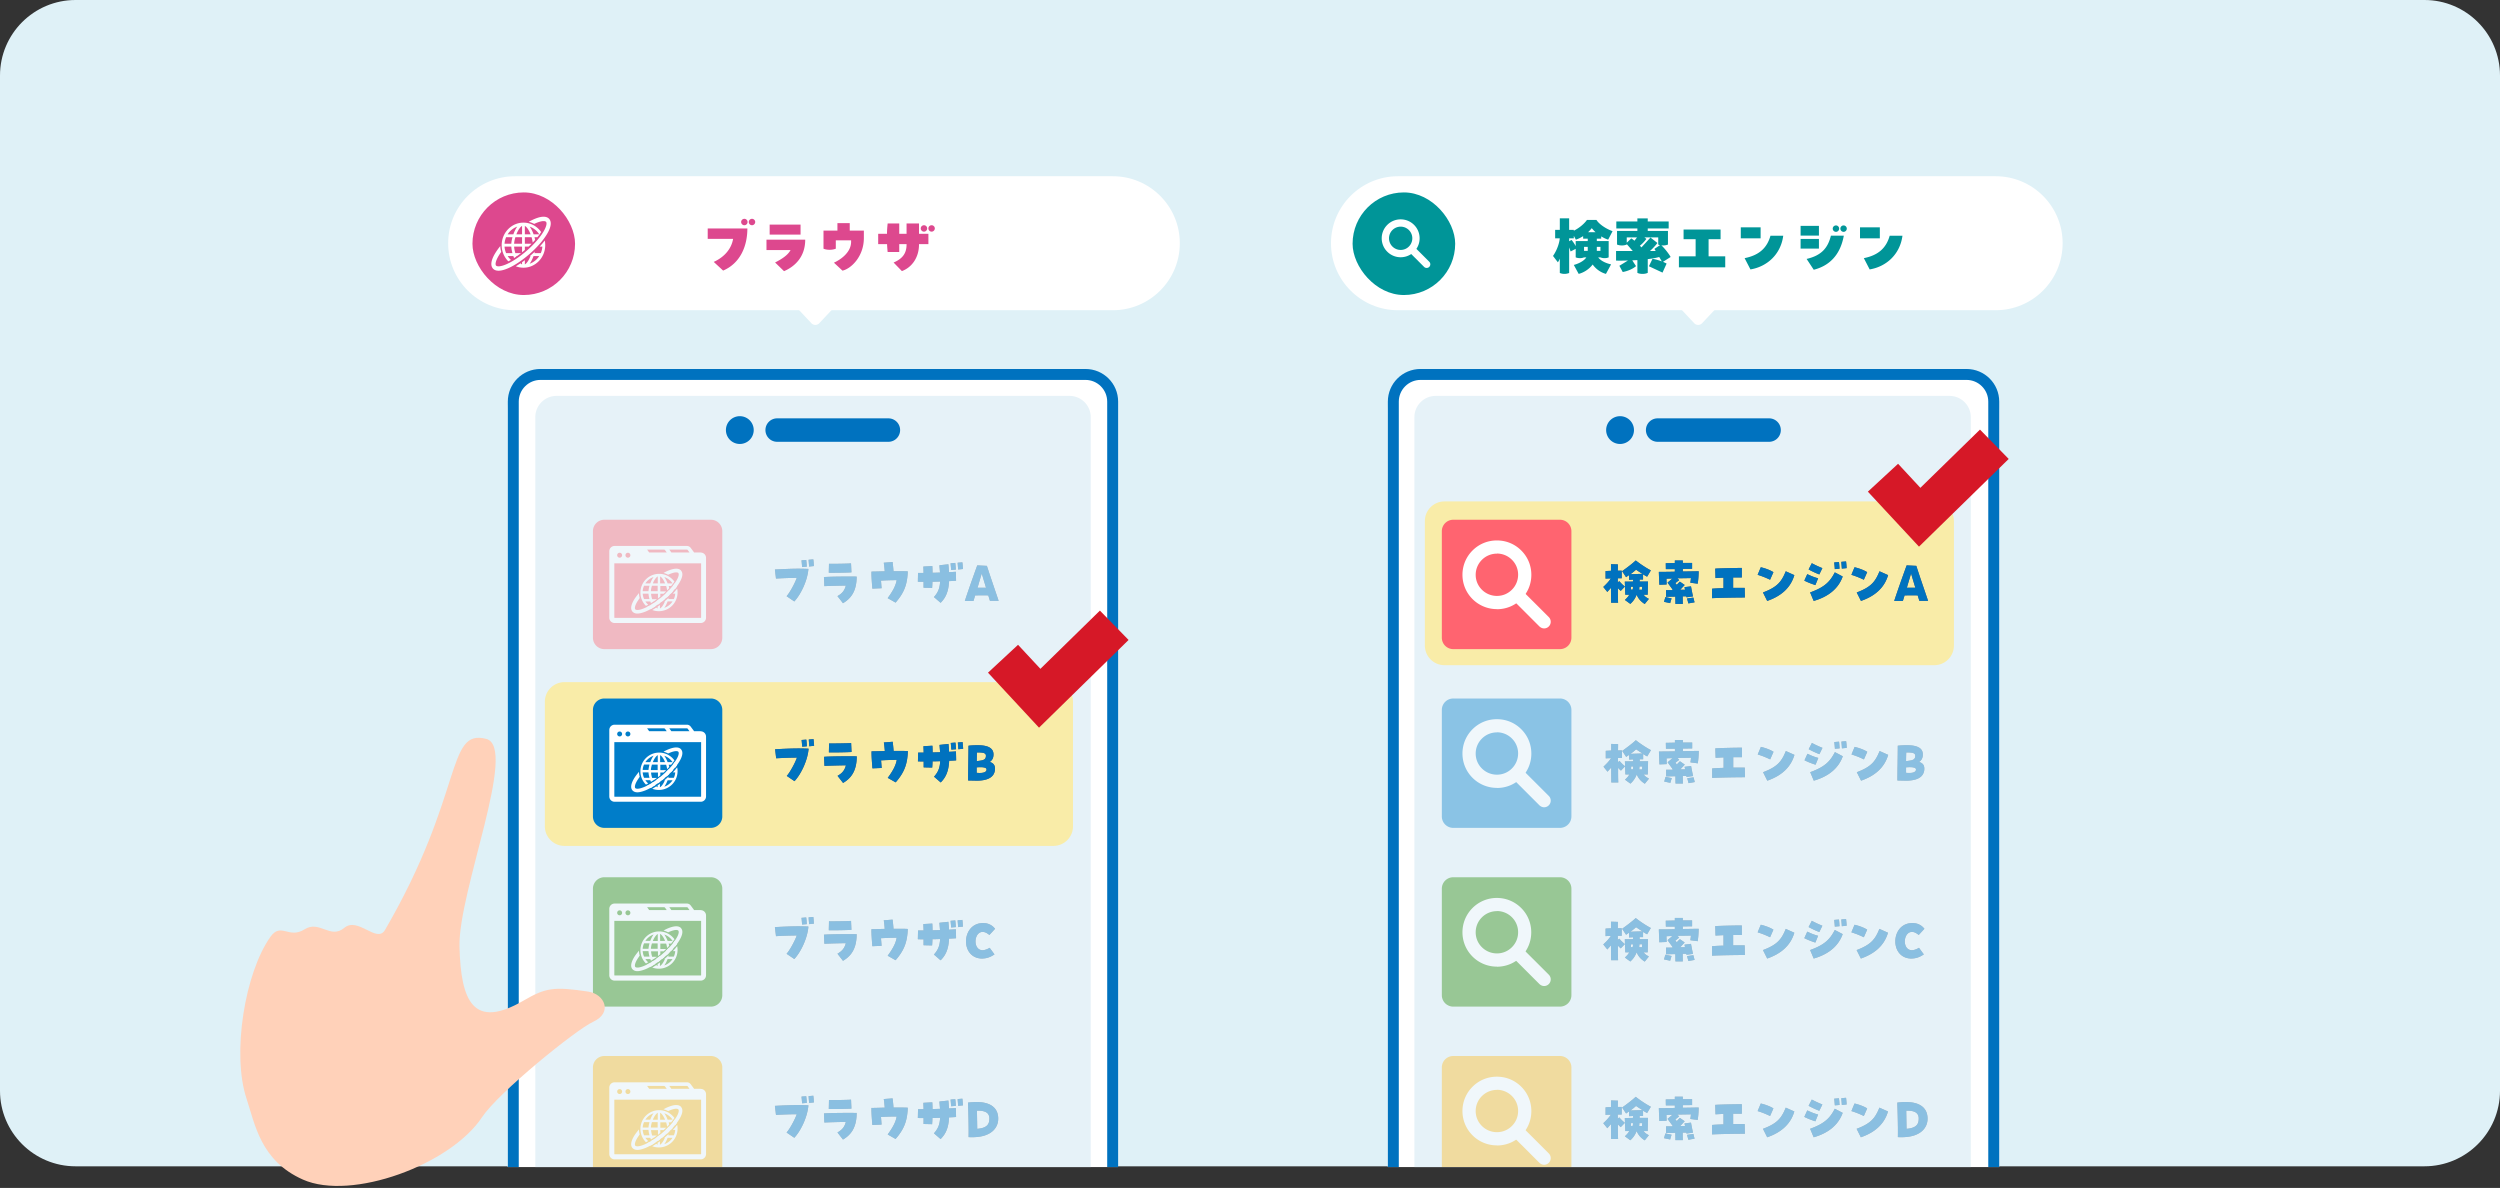<svg width="926" height="440" fill="none" xmlns="http://www.w3.org/2000/svg"><rect width="100%" height="100%" fill="#333333" stroke="none"/><path d="M0 28C0 12.536 12.536 0 28 0h870c15.464 0 28 12.536 28 28v376c0 15.464-12.536 28-28 28H28c-15.464 0-28-12.536-28-28V28Z" fill="#DFF1F7"/><path d="M493 90.092c0-13.706 11.111-24.817 24.817-24.817h221.366c13.706 0 24.817 11.111 24.817 24.817s-11.111 24.817-24.817 24.817H517.817c-13.706 0-24.817-11.111-24.817-24.817Z" fill="#fff"/><path d="M630.459 119.72a2.001 2.001 0 0 1-2.918 0l-6.639-7.077c-1.198-1.277-.293-3.368 1.458-3.368h13.28c1.751 0 2.656 2.091 1.458 3.368l-6.639 7.077Z" fill="#fff"/><rect x="501" y="71.275" width="38" height="38" rx="19" fill="#009598"/><path fill-rule="evenodd" clip-rule="evenodd" d="M513.845 83.302c2.736-2.736 7.189-2.737 9.925 0a6.978 6.978 0 0 1 2.055 4.965 6.967 6.967 0 0 1-1.191 3.915l4.756 4.757h.002a1.352 1.352 0 1 1-1.914 1.914l-4.758-4.76a7.012 7.012 0 0 1-3.912 1.192 6.998 6.998 0 0 1-4.963-2.054 6.978 6.978 0 0 1-2.056-4.965c0-1.876.731-3.638 2.056-4.964Zm4.961.652a4.302 4.302 0 0 0-3.05 1.262 4.284 4.284 0 0 0-1.264 3.05c0 1.153.448 2.236 1.263 3.051a4.317 4.317 0 0 0 7.365-3.05 4.286 4.286 0 0 0-1.264-3.051 4.302 4.302 0 0 0-3.05-1.262Z" fill="#fff"/><path d="M591.964 95.331c1.08 1.44 3.144 2.232 4.776 2.592l-1.896 3.528c-1.56-.408-3.504-1.488-4.92-3.48-1.32 1.752-3.288 3-5.184 3.48l-1.8-3.312c1.2-.336 3.504-1.152 4.656-2.808h-.864c-.456.192-.96.288-1.536.288-.6 0-1.152-.12-1.56-.288v-3.168l-1.872.984-.552-1.512v9.48a4.711 4.711 0 0 1-1.728.336 4.515 4.515 0 0 1-1.728-.336v-5.328c-.216.528-.456 1.008-.72 1.368l-1.8-2.352c1.632-2.352 2.4-5.064 2.496-6.528h-1.704v-3.12h1.728v-4.272h3.456v4.272h1.728v.312c2.136-1.08 3.912-2.64 4.872-4.008h3.504c1.056 1.632 3.456 3.24 5.976 4.176l-1.632 3.144a11.922 11.922 0 0 1-2.568-1.224v.84h-1.632v.888h4.392v6.048c-.432.192-.936.288-1.536.288s-1.104-.12-1.512-.288h-.84Zm-.984-9.336c-.504-.456-.96-.96-1.392-1.488a13.198 13.198 0 0 1-1.344 1.488h2.736Zm-9.768 3.36.888-.48a12.42 12.42 0 0 1 1.536 2.304v-1.896h4.464v-.888h-1.704v-.936a12.676 12.676 0 0 1-2.688 1.32l-.768-1.44v.936h-1.728v1.08Zm5.52 2.088v1.488h1.368v-1.488h-1.368Zm6.072 0h-1.344v1.488h1.344v-1.488Zm25.992 3.744-2.832 1.8c.504.216.984.432 1.344.648l-1.512 3.336-5.04-2.352 1.32-2.736c.744.072 2.184.456 3.456.936l-.96-1.632c-1.104.336-2.592.6-4.248.792v5.088c-.576.264-1.2.384-1.944.384-.768 0-1.44-.144-1.896-.384v-4.728a62.76 62.76 0 0 0-1.896.096l1.392 2.136c-1.224 1.104-3.336 1.92-4.92 2.184l-1.248-2.304 3.192-1.968c-1.68.072-3.216.072-4.416.048v-3.552h6.192l-2.232-2.568v.168a4.63 4.63 0 0 1-1.8.336c-.72 0-1.32-.12-1.8-.336v-5.04h7.536v-.912h-7.8v-2.592h7.8v-1.152h3.84v1.152h7.752v2.592h-7.752v.912h7.488v5.04c-.504.216-1.08.336-1.8.336-.216 0-.432-.024-.648-.048 1.176 1.056 2.856 3.216 3.432 4.32Zm-16.248-7.248v1.968l1.68-1.608c.384.24.768.528 1.176.864l.936-1.224h-3.792Zm8.592 5.04h2.136l-.48-.792 2.088-1.392a3.14 3.14 0 0 1-.672-.216v-2.64H609.1l.72.552a13.203 13.203 0 0 1-2.4 2.52l.576.624 3.336-3.648 2.592 2.016a23.246 23.246 0 0 1-2.784 2.976Zm12.456-7.968H637.3v3.6h-4.44v6.336h6.168v4.08h-17.16v-4.08h6.192v-6.336h-4.464v-3.6Zm21.192 3.264v-4.08h7.344v4.08h-7.344Zm3.576 11.52-2.16-4.176c5.544-1.104 8.352-3.936 9.576-8.304h4.728c-.888 6.864-5.952 11.448-12.144 12.48Zm31.68-13.92c-.648 0-1.2-.528-1.2-1.2 0-.648.552-1.176 1.2-1.176.648 0 1.176.528 1.176 1.176 0 .672-.528 1.2-1.176 1.2Zm2.832 0c-.672 0-1.2-.528-1.2-1.2 0-.648.528-1.176 1.2-1.176.624 0 1.176.528 1.176 1.176 0 .672-.552 1.2-1.176 1.2Zm-9.144-2.208v3.6h-6.792v-3.6h6.792Zm-1.92 16.248-2.64-4.008c5.496-1.272 7.872-4.056 9-8.616h4.776c-1.368 7.584-5.784 11.28-11.136 12.624Zm1.92-7.824h-6.792v-3.6h6.792v3.6Zm15.216-3.816v-4.08h7.344v4.08h-7.344Zm3.576 11.52-2.16-4.176c5.544-1.104 8.352-3.936 9.576-8.304h4.728c-.888 6.864-5.952 11.448-12.144 12.48Z" fill="#009598"/><g clip-path="url(#a)"><path d="M414.118 151.635v373.312c0 7.555-6.131 13.724-13.721 13.724H202.291c-7.882 0-14.268-6.388-14.268-14.271V151.672c0-8.285 6.715-15.001 14.998-15.001h196.136c8.247 0 14.924 6.679 14.924 14.928l.037.036Z" fill="#fff"/><path d="M410.105 526.59c0 4.416-3.613 8.029-8.028 8.029H200.175c-4.415 0-8.027-3.613-8.027-8.029V148.752c0-4.417 3.612-8.03 8.027-8.03h201.902c4.415 0 8.028 3.613 8.028 8.03V526.59Zm4.05 0V148.752c0-6.68-5.4-12.081-12.078-12.081H200.175c-6.677 0-12.078 5.401-12.078 12.081V526.59c0 6.679 5.401 12.081 12.078 12.081h201.902c6.678 0 12.078-5.402 12.078-12.081Z" fill="#0072BF"/><path d="M396.128 146.635H206.159a7.883 7.883 0 0 0-7.882 7.884v363.895a7.883 7.883 0 0 0 7.882 7.884h189.969a7.883 7.883 0 0 0 7.882-7.884V154.519a7.883 7.883 0 0 0-7.882-7.884Z" fill="#E6F2F8"/><path d="M390.179 252.665H209.077a7.262 7.262 0 0 0-7.261 7.263v46.135a7.262 7.262 0 0 0 7.261 7.263h181.102a7.262 7.262 0 0 0 7.262-7.263v-46.135a7.262 7.262 0 0 0-7.262-7.263Z" fill="#F9ECA8"/><path d="M329.058 154.956H287.86a4.343 4.343 0 0 0 0 8.687h41.198a4.343 4.343 0 0 0 0-8.687Zm-55.099 9.491a5.147 5.147 0 1 0-.003-10.293 5.147 5.147 0 0 0 .003 10.293Z" fill="#0072BF"/><g opacity=".4"><path d="M291.366 220.801c1.167-1.278 3.029-4.709 3.758-6.753-2.372 0-6.057.146-7.699.256l-.402-3.358c6.423-.328 8.758-.365 12.407-.219-.255 3.942-2.627 9.271-5.218 12.045l-2.846-1.935v-.036Zm5.51-13.249 1.751-.146c.11.73.183 1.898.219 2.482l-1.751.146a70.251 70.251 0 0 0-.219-2.482Zm2.664-.219 1.715-.146c.109.73.182 1.898.219 2.482l-1.788.182c-.037-.73-.146-1.788-.183-2.482l.037-.036Zm10.654 13.468c1.789-1.022 2.628-2.081 3.102-3.906-2.372.037-5.656.11-7.955.219l-.146-3.358c1.934-.182 8.977-.255 12.115-.182 0 5.475-2.189 8.176-5.072 9.855l-2.044-2.628Zm-3.138-11.972c1.825.037 6.605-.036 8.174-.146l.146 3.321c-1.788.11-6.167.183-8.393.146l.073-3.321Zm21.748 12.701c2.044-2.774 2.992-4.708 3.321-6.643-2.007 0-4.051.074-5.802.183.109 1.387.182 2.263.219 2.81l-3.43.147c-.183-2.336-.329-4.344-.329-5.804v-.511c1.46 0 3.175-.073 4.926-.109-.109-1.241-.182-2.117-.364-3.176l3.284-.255c.146 1.387.219 1.861.328 3.394 3.029 0 4.561 0 5.291.073-.182 4.928-1.386 7.957-4.525 11.57l-2.955-1.679h.036Zm17.114-.364c1.423-1.606 2.153-3.03 2.299-5.767-.949.036-1.897.073-2.846.073 0 .913-.073 1.679-.11 2.299l-3.174-.073v-2.189c-.73 0-1.423 0-2.117-.037l.073-3.248h2.044c0-.949-.073-1.789-.073-2.373l3.32-.182c.037.584.073 1.496.073 2.482.949 0 1.861-.037 2.774-.073-.073-.803-.146-1.716-.219-2.701l3.32-.365c.11 1.058.183 2.007.219 2.92 1.022-.037 1.898-.11 2.555-.146l.073 3.321c-.767.073-1.643.11-2.591.146-.183 3.613-1.095 6.022-3.139 8.03l-2.444-2.117h-.037Zm6.167-12.519 1.752-.146c.109.73.182 1.898.219 2.482l-1.752.146a70.251 70.251 0 0 0-.219-2.482Zm2.664-.219 1.715-.146c.109.73.182 1.898.219 2.482l-1.788.182c-.037-.73-.146-1.788-.183-2.482l.037-.036Zm11.312 12.117c-1.387-.073-3.175-.036-4.854 0a64.128 64.128 0 0 0-.62 2.044h-3.211c1.277-3.942 3.211-9.344 4.598-13.176l3.576.183c1.094 3.467 3.284 9.781 4.342 12.957h-3.211a79.92 79.92 0 0 1-.62-2.008Zm-3.978-2.847h3.138c-.474-1.606-1.021-3.358-1.569-5.256-.438 1.387-.985 3.285-1.569 5.256Z" fill="#666"/><path d="M291.366 220.801c1.167-1.278 3.029-4.709 3.758-6.753-2.372 0-6.057.146-7.699.256l-.402-3.358c6.423-.328 8.758-.365 12.407-.219-.255 3.942-2.627 9.271-5.218 12.045l-2.846-1.935v-.036Zm5.51-13.249 1.751-.146c.11.73.183 1.898.219 2.482l-1.751.146a70.251 70.251 0 0 0-.219-2.482Zm2.664-.219 1.715-.146c.109.73.182 1.898.219 2.482l-1.788.182c-.037-.73-.146-1.788-.183-2.482l.037-.036Zm10.654 13.468c1.789-1.022 2.628-2.081 3.102-3.906-2.372.037-5.656.11-7.955.219l-.146-3.358c1.934-.182 8.977-.255 12.115-.182 0 5.475-2.189 8.176-5.072 9.855l-2.044-2.628Zm-3.138-11.972c1.825.037 6.605-.036 8.174-.146l.146 3.321c-1.788.11-6.167.183-8.393.146l.073-3.321Zm21.748 12.701c2.044-2.774 2.992-4.708 3.321-6.643-2.007 0-4.051.074-5.802.183.109 1.387.182 2.263.219 2.81l-3.43.147c-.183-2.336-.329-4.344-.329-5.804v-.511c1.46 0 3.175-.073 4.926-.109-.109-1.241-.182-2.117-.364-3.176l3.284-.255c.146 1.387.219 1.861.328 3.394 3.029 0 4.561 0 5.291.073-.182 4.928-1.386 7.957-4.525 11.57l-2.955-1.679h.036Zm17.114-.364c1.423-1.606 2.153-3.03 2.299-5.767-.949.036-1.897.073-2.846.073 0 .913-.073 1.679-.11 2.299l-3.174-.073v-2.189c-.73 0-1.423 0-2.117-.037l.073-3.248h2.044c0-.949-.073-1.789-.073-2.373l3.32-.182c.037.584.073 1.496.073 2.482.949 0 1.861-.037 2.774-.073-.073-.803-.146-1.716-.219-2.701l3.32-.365c.11 1.058.183 2.007.219 2.92 1.022-.037 1.898-.11 2.555-.146l.073 3.321c-.767.073-1.643.11-2.591.146-.183 3.613-1.095 6.022-3.139 8.03l-2.444-2.117h-.037Zm6.167-12.519 1.752-.146c.109.73.182 1.898.219 2.482l-1.752.146a70.251 70.251 0 0 0-.219-2.482Zm2.664-.219 1.715-.146c.109.73.182 1.898.219 2.482l-1.788.182c-.037-.73-.146-1.788-.183-2.482l.037-.036Zm11.312 12.117c-1.387-.073-3.175-.036-4.854 0a64.128 64.128 0 0 0-.62 2.044h-3.211c1.277-3.942 3.211-9.344 4.598-13.176l3.576.183c1.094 3.467 3.284 9.781 4.342 12.957h-3.211a79.92 79.92 0 0 1-.62-2.008Zm-3.978-2.847h3.138c-.474-1.606-1.021-3.358-1.569-5.256-.438 1.387-.985 3.285-1.569 5.256Z" fill="#0072BF"/><path d="M263.304 192.514h-39.446a4.234 4.234 0 0 0-4.233 4.234v39.455a4.233 4.233 0 0 0 4.233 4.234h39.446a4.233 4.233 0 0 0 4.233-4.234v-39.455a4.234 4.234 0 0 0-4.233-4.234Z" fill="#FF6470"/><path d="M244.512 221.896v-.255c-.511.401-1.022.802-1.496 1.131h.62v1.24l.876-.657v-.583h.729c.256-.183.511-.402.73-.621.11-.109.219-.182.329-.292h-1.825l.037.037Zm-3.94 2.445a10.18 10.18 0 0 1-.876.475c.402.328.84.62 1.314.839.328-.182.62-.365.949-.547a5.57 5.57 0 0 1-1.387-.73v-.037Zm7.371-5.365s0-.328-.037-.474c-.438.437-.875.912-1.35 1.35h.511c-.037.511-.146 1.058-.292 1.642.401-.329.766-.694 1.131-1.059 0-.218.037-.401.073-.583h.511c.292-.292.584-.584.839-.876h-1.386Zm-8.685 5.438c.292-.146.547-.292.839-.438a6.608 6.608 0 0 1-1.058-1.204h1.824c.073.219.146.401.256.62.255-.146.511-.328.766-.474 0-.037 0-.073-.036-.11h.255c.402-.292.839-.584 1.241-.876h-1.788c-.219-.693-.365-1.387-.402-2.007h2.555v1.752c.292-.219.584-.475.875-.73v-1.022h1.205c.328-.292.656-.584.948-.876h-2.153v-2.008h2.153c.183.548.292 1.132.365 1.643.256-.256.511-.548.767-.803-.037-.292-.11-.548-.183-.84h.912c.438-.547.84-1.058 1.205-1.606a6.966 6.966 0 0 0-5.656-2.883 6.931 6.931 0 0 0-6.934 6.935c0 1.971.803 3.723 2.117 5l-.073-.073Zm9.852-8.322h-1.824c-.146-.365-.256-.693-.438-1.021-.256-.511-.511-.986-.803-1.351a6.172 6.172 0 0 1 3.065 2.372Zm-4.598-2.591c.657.328 1.351 1.387 1.825 2.591h-1.825v-2.591Zm-.875 5.475h-2.555c.037-.621.183-1.314.402-2.008h2.116v2.008h.037Zm0-5.475v2.591h-1.825c.475-1.204 1.168-2.226 1.825-2.591Zm-1.533.219c-.511.657-.912 1.496-1.241 2.372h-1.824a6.02 6.02 0 0 1 3.065-2.372Zm-3.576 3.248h2.044c-.183.694-.329 1.424-.365 2.008h-2.153a5.428 5.428 0 0 1 .511-2.008h-.037Zm-.474 2.92h2.153c.036.621.182 1.314.365 2.008h-2.007c-.292-.621-.438-1.314-.511-2.008Zm4.014 3.541a8.852 8.852 0 0 1-.767.474c.219.438.438.84.694 1.168.255-.146.51-.328.766-.474-.256-.329-.475-.73-.693-1.168Zm8.028-4.489v.072h-.073a17.26 17.26 0 0 1-.803.876h.876a5.423 5.423 0 0 1-.511 2.008h-2.043s.073-.329.109-.475a45.53 45.53 0 0 1-1.35 1.205c-.073.073-.146.109-.219.182h.183c-.475 1.205-1.168 2.227-1.825 2.592v-1.314c-.292.219-.584.438-.876.62v.694s-.328-.219-.474-.365c-.511.328-1.022.657-1.496.912a6.759 6.759 0 0 0 2.445.438 6.93 6.93 0 0 0 6.933-6.935c0-.474-.037-.985-.146-1.423-.256.292-.511.621-.766.913h.036Zm-4.05 6.204c.51-.657.912-1.496 1.24-2.372h1.825a6.02 6.02 0 0 1-3.065 2.372Zm4.012-9.234c-.256.365-.511.73-.803 1.095h.365c.182.401.292.803.401 1.204.256-.292.475-.583.693-.875a5.025 5.025 0 0 0-.656-1.424Z" fill="#fff"/><path d="M252.321 211.384c-.584-.693-1.861-1.241-4.853 0-.548.219-1.132.511-1.716.84a6.958 6.958 0 0 1 1.716.657c.182-.073.328-.146.51-.219 1.132-.475 1.934-.657 2.482-.657.438 0 .693.109.802.255.292.329.219 1.387-.948 3.176-1.131 1.788-2.993 3.832-5.218 5.693-2.226 1.862-4.525 3.358-6.496 4.161-1.97.84-3.028.73-3.284.402-.292-.329-.219-1.387.949-3.176.219-.328.438-.657.693-1.022-.182-.584-.255-1.204-.292-1.825-.584.73-1.131 1.424-1.569 2.081-1.751 2.737-1.423 4.124-.839 4.781.328.365.876.73 1.824.73.73 0 1.716-.219 3.029-.73 2.08-.876 4.525-2.445 6.86-4.379 2.336-1.935 4.27-4.088 5.474-5.986 1.752-2.738 1.423-4.125.839-4.782h.037Z" fill="#fff"/><path d="M237.177 220.326s0 .183.036.292c0-.109 0-.182-.036-.292Zm7.993-7.738c.146 0 .328.073.474.11-.146 0-.328-.073-.474-.11Zm-7.92 8.14s.037.219.073.328c0-.109-.037-.219-.073-.328Zm8.612-7.994s-.145 0-.218-.036c.073 0 .145 0 .218.036Zm.656.183s-.109-.036-.145-.036c.036 0 .109 0 .145.036Zm.366.183s.072 0 .109.036c0 0-.073 0-.109-.036Zm-.11-.073s-.072 0-.145-.037a.27.27 0 0 1 .145.037Zm-.475-.183s-.109-.037-.182-.037c.073 0 .109 0 .182.037Zm-.219-.073s-.109 0-.182-.037c.073 0 .109.001.182.037Z" fill="#fff"/><path d="M259.546 204.632h-2.482s-.036-.11-.073-.146l-1.167-1.57a1.73 1.73 0 0 0-1.387-.693h-26.784c-1.095 0-1.97.876-1.97 1.971v24.6c0 1.095.875 1.971 1.97 1.971h31.893c1.094 0 1.97-.876 1.97-1.971v-22.155a1.963 1.963 0 0 0-1.97-1.971v-.036Zm-26.054 1.022a.904.904 0 0 1-.913.912.903.903 0 0 1-.912-.912c0-.511.401-.913.912-.913s.913.402.913.913Zm-3.066 0a.903.903 0 0 1-.912.912.903.903 0 0 1-.912-.912c0-.511.401-.913.912-.913s.912.402.912.913Zm24.303-1.935.657.913h-6.751s-.036-.11-.073-.146l-.657-.913h6.568s.219.073.292.146h-.036Zm-8.721-.146s.219.073.292.146l.656.913h-6.422s-.073 0-.109-.037l-.73-1.022h6.313Zm13.538 25.294h-31.893s-.109-.073-.109-.109v-20.111h32.148v20.111s-.073.109-.11.109h-.036Z" fill="#fff"/></g><path d="M263.304 258.724h-39.446a4.233 4.233 0 0 0-4.233 4.234v39.455a4.234 4.234 0 0 0 4.233 4.234h39.446a4.234 4.234 0 0 0 4.233-4.234v-39.455a4.233 4.233 0 0 0-4.233-4.234Z" fill="#007DC9"/><path d="M244.512 288.105v-.255c-.511.401-1.022.802-1.496 1.131h.62v1.24l.876-.656v-.584h.729c.256-.183.511-.402.73-.621.11-.109.219-.182.329-.291h-1.825l.037.036Zm-3.94 2.482c-.292.183-.584.328-.876.474.402.329.84.621 1.314.84.328-.183.62-.365.949-.548a5.537 5.537 0 0 1-1.387-.73v-.036Zm7.371-5.365s0-.329-.037-.475c-.438.438-.875.913-1.35 1.35h.511c-.037.511-.146 1.059-.292 1.643.401-.329.766-.694 1.131-1.059 0-.219.037-.401.073-.584h.511c.292-.291.584-.583.839-.875h-1.386Zm-8.685 5.402c.292-.146.547-.292.839-.438a6.614 6.614 0 0 1-1.058-1.205h1.824c.073.219.146.402.256.621.255-.146.511-.329.766-.475 0-.036 0-.073-.036-.109h.255c.402-.292.839-.584 1.241-.876h-1.788c-.219-.694-.365-1.387-.402-2.008h2.555v1.752c.292-.219.584-.474.875-.73v-1.022h1.205c.328-.292.656-.584.948-.876h-2.153v-2.007h2.153c.183.547.292 1.132.365 1.643.256-.256.511-.548.767-.804-.037-.292-.11-.547-.183-.839h.912c.438-.547.84-1.058 1.205-1.606a6.964 6.964 0 0 0-5.656-2.884 6.932 6.932 0 0 0-6.934 6.935c0 1.971.803 3.723 2.117 5.001l-.073-.073Zm9.852-8.322h-1.824c-.146-.365-.256-.694-.438-1.022-.256-.511-.511-.986-.803-1.351a6.173 6.173 0 0 1 3.065 2.373Zm-4.598-2.592c.657.329 1.351 1.388 1.825 2.592h-1.825v-2.592Zm-.875 5.512h-2.555c.037-.621.183-1.314.402-2.008h2.116v2.008h.037Zm0-5.512v2.592h-1.825c.475-1.204 1.168-2.227 1.825-2.592Zm-1.533.219c-.511.657-.912 1.497-1.241 2.373h-1.824a6.022 6.022 0 0 1 3.065-2.373Zm-3.576 3.249h2.044c-.183.693-.329 1.423-.365 2.007h-2.153a5.423 5.423 0 0 1 .511-2.007h-.037Zm-.474 2.92h2.153c.036.62.182 1.314.365 2.007h-2.007c-.292-.62-.438-1.314-.511-2.007Zm4.014 3.54c-.256.183-.511.328-.767.474.219.438.438.84.694 1.168.255-.146.51-.328.766-.474-.256-.329-.475-.73-.693-1.168Z" fill="#fff"/><path d="M250.096 285.149v.073h-.073a17.26 17.26 0 0 1-.803.876h.876a5.423 5.423 0 0 1-.511 2.007h-2.043s.073-.328.109-.474c-.438.401-.876.803-1.35 1.204-.073.073-.146.11-.219.183h.183c-.475 1.204-1.168 2.226-1.825 2.591v-1.314a13.09 13.09 0 0 1-.876.621v.693s-.328-.219-.474-.365c-.511.329-1.022.657-1.496.913a6.759 6.759 0 0 0 2.445.438 6.931 6.931 0 0 0 6.933-6.935c0-.475-.037-.986-.146-1.424-.256.292-.511.621-.766.913h.036Zm-4.05 6.241c.51-.657.912-1.496 1.24-2.372h1.825a6.02 6.02 0 0 1-3.065 2.372Zm4.012-9.27c-.256.364-.511.729-.803 1.094h.365c.182.402.292.803.401 1.204.256-.292.475-.584.693-.876a5.013 5.013 0 0 0-.656-1.422Z" fill="#fff"/><path d="M252.321 277.594c-.584-.693-1.861-1.241-4.853 0-.548.219-1.132.511-1.716.839a6.958 6.958 0 0 1 1.716.657c.182-.073.328-.146.51-.219 1.132-.474 1.934-.657 2.482-.657.438 0 .693.11.802.256.292.328.219 1.387-.948 3.175-1.131 1.789-2.993 3.833-5.218 5.694-2.226 1.862-4.525 3.358-6.496 4.161-1.97.84-3.028.73-3.284.402-.292-.329-.219-1.387.949-3.176.219-.328.438-.657.693-1.022-.182-.584-.255-1.204-.292-1.825-.584.73-1.131 1.424-1.569 2.081-1.751 2.737-1.423 4.124-.839 4.781.328.365.876.73 1.824.73.73 0 1.716-.219 3.029-.73 2.08-.876 4.525-2.446 6.86-4.38 2.336-1.934 4.27-4.088 5.474-5.986 1.752-2.737 1.423-4.124.839-4.781h.037Z" fill="#fff"/><path d="M237.177 286.536s0 .183.036.292c0-.109 0-.182-.036-.292Zm7.993-7.738c.146 0 .328.073.474.11-.146 0-.328-.073-.474-.11Zm-7.92 8.14s.037.219.073.328c0-.109-.037-.219-.073-.328Zm8.612-7.994s-.145 0-.218-.036c.073 0 .145 0 .218.036Zm.656.219s-.109-.036-.145-.036c.036 0 .109 0 .145.036Zm.366.146s.072 0 .109.037c0 0-.073 0-.109-.037Zm-.11-.073s-.072 0-.145-.036c.036 0 .073 0 .145.036Zm-.475-.182s-.109-.037-.182-.037c.073 0 .109 0 .182.037Zm-.219-.074s-.109 0-.182-.036c.073 0 .109 0 .182.036Z" fill="#fff"/><path d="M259.546 270.841h-2.482s-.036-.109-.073-.146l-1.167-1.569a1.73 1.73 0 0 0-1.387-.694h-26.784c-1.095 0-1.97.876-1.97 1.971v24.601c0 1.094.875 1.971 1.97 1.971h31.893c1.094 0 1.97-.877 1.97-1.971v-22.155a1.963 1.963 0 0 0-1.97-1.971v-.037Zm-26.054 1.022a.904.904 0 0 1-.913.913.904.904 0 0 1-.912-.913c0-.511.401-.912.912-.912s.913.401.913.912Zm-3.066 0a.904.904 0 0 1-.912.913.904.904 0 0 1-.912-.913c0-.511.401-.912.912-.912s.912.401.912.912Zm24.303-1.934.657.912h-6.751s-.036-.109-.073-.146l-.657-.912h6.568s.219.073.292.146h-.036Zm-8.721-.146s.219.073.292.146l.656.912h-6.422s-.073 0-.109-.036l-.73-1.022h6.313Zm13.538 25.33h-31.893s-.109-.073-.109-.109v-20.111h32.148v20.111s-.073.109-.11.109h-.036Z" fill="#fff"/><path d="M291.437 287.375c1.168-1.277 3.029-4.708 3.759-6.752-2.372 0-6.058.146-7.7.255l-.401-3.357c6.422-.329 8.757-.365 12.406-.219-.255 3.942-2.627 9.27-5.218 12.044l-2.846-1.934v-.037Zm5.474-13.285 1.751-.146c.11.73.183 1.898.219 2.482l-1.751.146a70.251 70.251 0 0 0-.219-2.482Zm2.7-.183 1.715-.146c.109.73.182 1.898.219 2.482l-1.788.183c-.037-.73-.146-1.789-.183-2.482l.037-.037Zm10.619 13.468c1.788-1.022 2.627-2.08 3.102-3.905-2.372.036-5.656.109-7.955.219l-.146-3.358c1.934-.182 8.977-.256 12.115-.183 0 5.475-2.19 8.176-5.072 9.855l-2.044-2.628Zm-3.138-12.008c1.825.036 6.605-.036 8.174-.146l.146 3.321c-1.788.11-6.167.183-8.393.147l.073-3.322Zm21.747 12.738c2.044-2.774 2.992-4.708 3.321-6.642-2.007 0-4.051.073-5.802.182.109 1.387.182 2.263.219 2.81l-3.43.146c-.183-2.335-.329-4.343-.329-5.803v-.511c1.46 0 3.175-.073 4.927-.109-.11-1.241-.183-2.117-.365-3.176l3.284-.255c.146 1.387.219 1.861.328 3.394 3.029 0 4.562 0 5.291.073-.182 4.928-1.386 7.957-4.525 11.57l-2.955-1.679h.036Zm17.114-.401c1.423-1.606 2.153-3.03 2.299-5.767-.949.036-1.897.073-2.846.073 0 .912-.073 1.679-.109 2.299l-3.175-.073v-2.19c-.73 0-1.423 0-2.117-.036l.073-3.249h2.044c0-.949-.073-1.788-.073-2.372l3.32-.182c.037.584.073 1.496.073 2.482.949 0 1.861-.037 2.774-.074a164.91 164.91 0 0 1-.219-2.7l3.32-.366a45.43 45.43 0 0 1 .219 2.921c1.022-.037 1.898-.11 2.555-.147l.073 3.322c-.767.073-1.642.109-2.591.146-.183 3.613-1.095 6.022-3.138 8.03l-2.445-2.117h-.037Zm6.204-12.519 1.751-.146c.11.73.183 1.898.219 2.482l-1.751.145a70.202 70.202 0 0 0-.219-2.481Zm2.663-.183 1.716-.146c.109.73.182 1.898.218 2.482l-1.788.183c-.036-.73-.146-1.789-.182-2.482l.036-.037Zm3.759 14.089c0-3.03.146-9.344.146-12.884h.073a27.724 27.724 0 0 1 3.284-.183c4.16 0 5.838 1.241 5.911 3.285.037 1.351-.438 2.263-1.386 2.92 1.24.365 1.934 1.095 1.934 2.445v.329c-.183 2.628-2.299 4.124-6.678 4.161l-3.248-.073h-.036Zm3.174-4.855v2.008c2.81.292 3.795-.438 3.649-1.351-.073-.62-1.496-.876-3.685-.657h.036Zm.11-5.547a86.926 86.926 0 0 0-.073 3.175h.474c2.08-.255 2.919-.511 2.919-1.935 0-.876-.656-1.277-3.32-1.204v-.036Z" fill="#666"/><path d="M291.437 287.375c1.168-1.277 3.029-4.708 3.759-6.752-2.372 0-6.058.146-7.7.255l-.401-3.357c6.422-.329 8.757-.365 12.406-.219-.255 3.942-2.627 9.27-5.218 12.044l-2.846-1.934v-.037Zm5.474-13.285 1.751-.146c.11.73.183 1.898.219 2.482l-1.751.146a70.251 70.251 0 0 0-.219-2.482Zm2.7-.183 1.715-.146c.109.73.182 1.898.219 2.482l-1.788.183c-.037-.73-.146-1.789-.183-2.482l.037-.037Zm10.619 13.468c1.788-1.022 2.627-2.08 3.102-3.905-2.372.036-5.656.109-7.955.219l-.146-3.358c1.934-.182 8.977-.256 12.115-.183 0 5.475-2.19 8.176-5.072 9.855l-2.044-2.628Zm-3.138-12.008c1.825.036 6.605-.036 8.174-.146l.146 3.321c-1.788.11-6.167.183-8.393.147l.073-3.322Zm21.747 12.738c2.044-2.774 2.992-4.708 3.321-6.642-2.007 0-4.051.073-5.802.182.109 1.387.182 2.263.219 2.81l-3.43.146c-.183-2.335-.329-4.343-.329-5.803v-.511c1.46 0 3.175-.073 4.927-.109-.11-1.241-.183-2.117-.365-3.176l3.284-.255c.146 1.387.219 1.861.328 3.394 3.029 0 4.562 0 5.291.073-.182 4.928-1.386 7.957-4.525 11.57l-2.955-1.679h.036Zm17.114-.401c1.423-1.606 2.153-3.03 2.299-5.767-.949.036-1.897.073-2.846.073 0 .912-.073 1.679-.109 2.299l-3.175-.073v-2.19c-.73 0-1.423 0-2.117-.036l.073-3.249h2.044c0-.949-.073-1.788-.073-2.372l3.32-.182c.037.584.073 1.496.073 2.482.949 0 1.861-.037 2.774-.074a164.91 164.91 0 0 1-.219-2.7l3.32-.366a45.43 45.43 0 0 1 .219 2.921c1.022-.037 1.898-.11 2.555-.147l.073 3.322c-.767.073-1.642.109-2.591.146-.183 3.613-1.095 6.022-3.138 8.03l-2.445-2.117h-.037Zm6.204-12.519 1.751-.146c.11.73.183 1.898.219 2.482l-1.751.145a70.202 70.202 0 0 0-.219-2.481Zm2.663-.183 1.716-.146c.109.73.182 1.898.218 2.482l-1.788.183c-.036-.73-.146-1.789-.182-2.482l.036-.037Zm3.759 14.089c0-3.03.146-9.344.146-12.884h.073a27.724 27.724 0 0 1 3.284-.183c4.16 0 5.838 1.241 5.911 3.285.037 1.351-.438 2.263-1.386 2.92 1.24.365 1.934 1.095 1.934 2.445v.329c-.183 2.628-2.299 4.124-6.678 4.161l-3.248-.073h-.036Zm3.174-4.855v2.008c2.81.292 3.795-.438 3.649-1.351-.073-.62-1.496-.876-3.685-.657h.036Zm.11-5.547a86.926 86.926 0 0 0-.073 3.175h.474c2.08-.255 2.919-.511 2.919-1.935 0-.876-.656-1.277-3.32-1.204v-.036Z" fill="#0072BF"/><g opacity=".4"><path d="M263.304 324.932h-39.446a4.234 4.234 0 0 0-4.233 4.234v39.456a4.234 4.234 0 0 0 4.233 4.234h39.446a4.234 4.234 0 0 0 4.233-4.234v-39.456a4.234 4.234 0 0 0-4.233-4.234Z" fill="#238700"/><path d="M244.512 354.313v-.255c-.511.401-1.022.803-1.496 1.131h.62v1.241l.876-.657v-.584h.729c.256-.182.511-.401.73-.62.11-.11.219-.183.329-.292h-1.825l.037.036Zm-3.94 2.482a10.18 10.18 0 0 1-.876.475c.402.328.84.62 1.314.839.328-.182.62-.365.949-.547a5.57 5.57 0 0 1-1.387-.73v-.037Zm7.371-5.365s0-.328-.037-.474c-.438.438-.875.912-1.35 1.35h.511c-.037.511-.146 1.058-.292 1.642.401-.328.766-.694 1.131-1.058 0-.219.037-.402.073-.584h.511c.292-.292.584-.584.839-.876h-1.386Zm-8.685 5.439c.292-.146.547-.292.839-.438a6.614 6.614 0 0 1-1.058-1.205h1.824c.073.219.146.402.256.621.255-.146.511-.329.766-.475 0-.036 0-.073-.036-.109h.255c.402-.292.839-.584 1.241-.876h-1.788c-.219-.694-.365-1.387-.402-2.008h2.555v1.752c.292-.219.584-.474.875-.73v-1.022h1.205c.328-.292.656-.584.948-.876h-2.153v-2.007h2.153c.183.547.292 1.131.365 1.642.256-.255.511-.547.767-.803-.037-.292-.11-.547-.183-.839h.912c.438-.548.84-1.059 1.205-1.606a6.964 6.964 0 0 0-5.656-2.884 6.932 6.932 0 0 0-6.934 6.935c0 1.971.803 3.723 2.117 5.001l-.073-.073Zm9.852-8.359h-1.824c-.146-.365-.256-.693-.438-1.022-.256-.511-.511-.985-.803-1.35a6.172 6.172 0 0 1 3.065 2.372Zm-4.598-2.591c.657.328 1.351 1.387 1.825 2.591h-1.825v-2.591Zm-.875 5.511h-2.555c.037-.62.183-1.314.402-2.007h2.116v2.007h.037Zm0-5.475v2.592h-1.825c.475-1.205 1.168-2.227 1.825-2.592Zm-1.533.183c-.511.657-.912 1.496-1.241 2.372h-1.824a6.02 6.02 0 0 1 3.065-2.372Zm-3.576 3.285h2.044c-.183.693-.329 1.423-.365 2.007h-2.153a5.423 5.423 0 0 1 .511-2.007h-.037Zm-.474 2.883h2.153c.036.621.182 1.314.365 2.008h-2.007c-.292-.621-.438-1.314-.511-2.008Zm4.014 3.54a8.628 8.628 0 0 1-.767.475c.219.438.438.839.694 1.167.255-.146.51-.328.766-.474-.256-.328-.475-.73-.693-1.168Z" fill="#fff"/><path d="M250.096 351.357v.073h-.073a17.26 17.26 0 0 1-.803.876h.876a5.418 5.418 0 0 1-.511 2.007h-2.043s.073-.328.109-.474c-.438.401-.876.803-1.35 1.204-.073.073-.146.11-.219.183h.183c-.475 1.204-1.168 2.226-1.825 2.591v-1.313c-.292.219-.584.437-.876.62v.693s-.328-.219-.474-.365c-.511.329-1.022.657-1.496.913a6.759 6.759 0 0 0 2.445.438 6.931 6.931 0 0 0 6.933-6.935c0-.474-.037-.985-.146-1.423-.256.292-.511.62-.766.912h.036Zm-4.05 6.241c.51-.657.912-1.496 1.24-2.372h1.825a6.02 6.02 0 0 1-3.065 2.372Zm4.012-9.27c-.256.365-.511.73-.803 1.095h.365c.182.401.292.802.401 1.204.256-.292.475-.584.693-.876a5.02 5.02 0 0 0-.656-1.423Z" fill="#fff"/><path d="M252.321 343.838c-.584-.693-1.861-1.241-4.853 0-.548.219-1.132.511-1.716.84a6.958 6.958 0 0 1 1.716.657c.182-.073.328-.146.51-.219 1.132-.475 1.934-.657 2.482-.657.438 0 .693.109.802.255.292.329.219 1.387-.948 3.176-1.131 1.788-2.993 3.832-5.218 5.693-2.226 1.862-4.525 3.358-6.496 4.161-1.97.84-3.028.73-3.284.402-.292-.329-.219-1.387.949-3.176.219-.328.438-.656.693-1.021-.182-.584-.255-1.205-.292-1.825-.584.73-1.131 1.423-1.569 2.08-1.751 2.738-1.423 4.124-.839 4.781.328.365.876.73 1.824.73.73 0 1.716-.219 3.029-.73 2.08-.876 4.525-2.445 6.86-4.379 2.336-1.935 4.27-4.088 5.474-5.986 1.752-2.738 1.423-4.125.839-4.782h.037Z" fill="#fff"/><path d="M237.177 352.78s0 .183.036.292c0-.109 0-.182-.036-.292Zm7.993-7.774c.146 0 .328.074.474.11-.146 0-.328-.073-.474-.11Zm-7.92 8.14s.037.219.073.328c0-.109-.037-.219-.073-.328Zm8.612-7.994s-.145 0-.218-.036c.073 0 .145 0 .218.036Zm.656.219s-.109-.036-.145-.036c.036 0 .109 0 .145.036Zm.366.146s.072 0 .109.037c0 0-.073 0-.109-.037Zm-.11-.073s-.072 0-.145-.036c.036 0 .073 0 .145.036Zm-.475-.146s-.109-.036-.182-.036c.073 0 .109 0 .182.036Zm-.219-.073s-.109 0-.182-.037c.073 0 .109.001.182.037Z" fill="#fff"/><path d="M259.546 337.086h-2.482s-.036-.109-.073-.146l-1.167-1.569a1.73 1.73 0 0 0-1.387-.694h-26.784c-1.095 0-1.97.876-1.97 1.971v24.601c0 1.095.875 1.97 1.97 1.97h31.893c1.094 0 1.97-.875 1.97-1.97v-22.155a1.963 1.963 0 0 0-1.97-1.971v-.037Zm-26.054 1.022a.904.904 0 0 1-.913.913.904.904 0 0 1-.912-.913c0-.511.401-.912.912-.912s.913.401.913.912Zm-3.066 0a.904.904 0 0 1-.912.913.904.904 0 0 1-.912-.913c0-.511.401-.912.912-.912s.912.401.912.912Zm24.303-1.934.657.912h-6.751s-.036-.109-.073-.146l-.657-.912h6.568s.219.073.292.146h-.036Zm-8.721-.146s.219.073.292.146l.656.912h-6.422s-.073 0-.109-.036l-.73-1.022h6.313Zm13.538 25.293h-31.893s-.109-.072-.109-.109v-20.111h32.148v20.111s-.073.109-.11.109h-.036Z" fill="#fff"/><path d="M291.366 353.256c1.167-1.278 3.029-4.709 3.758-6.753-2.372 0-6.057.146-7.699.256l-.402-3.358c6.423-.329 8.758-.365 12.407-.219-.255 3.942-2.627 9.271-5.218 12.045l-2.846-1.935v-.036Zm5.51-13.286 1.751-.146c.11.73.183 1.898.219 2.482l-1.751.146a70.251 70.251 0 0 0-.219-2.482Zm2.664-.182 1.715-.146c.109.73.182 1.898.219 2.482l-1.788.182c-.037-.73-.146-1.788-.183-2.482l.037-.036Zm10.654 13.467c1.789-1.022 2.628-2.08 3.102-3.905-2.372.036-5.656.109-7.955.219l-.146-3.358c1.934-.182 8.977-.255 12.115-.182 0 5.474-2.189 8.175-5.072 9.854l-2.044-2.628Zm-3.138-12.008c1.825.036 6.605-.036 8.174-.146l.146 3.322c-1.788.109-6.167.182-8.393.146l.073-3.322Zm21.748 12.739c2.044-2.774 2.992-4.708 3.321-6.643-2.007 0-4.051.073-5.802.183.109 1.387.182 2.263.219 2.81l-3.43.146c-.183-2.336-.329-4.344-.329-5.803v-.511c1.46 0 3.175-.073 4.926-.11-.109-1.241-.182-2.117-.364-3.175l3.284-.256c.146 1.387.219 1.862.328 3.395 3.029 0 4.561 0 5.291.073-.182 4.927-1.386 7.956-4.525 11.57l-2.955-1.679h.036Zm17.114-.402c1.423-1.606 2.153-3.029 2.299-5.766-.949.036-1.897.072-2.846.072 0 .913-.073 1.679-.11 2.3l-3.174-.073v-2.19c-.73 0-1.423 0-2.117-.037l.073-3.248h2.044c0-.949-.073-1.788-.073-2.372l3.32-.183c.037.584.073 1.497.073 2.482.949 0 1.861-.037 2.774-.073-.073-.803-.146-1.715-.219-2.701l3.32-.365c.11 1.059.183 2.008.219 2.92 1.022-.036 1.898-.109 2.555-.146l.073 3.321c-.767.073-1.643.11-2.591.146-.183 3.614-1.095 6.023-3.139 8.03l-2.444-2.117h-.037Zm6.167-12.519 1.752-.146c.109.73.182 1.898.219 2.482l-1.752.146a70.251 70.251 0 0 0-.219-2.482Zm2.664-.182 1.715-.146c.109.73.182 1.898.219 2.482l-1.788.182c-.037-.73-.146-1.788-.183-2.482l.037-.036Zm3.065 7.81c0-3.358 2.153-6.789 6.276-6.789h.402c1.532.073 2.992.73 4.087 2.117l-2.117 2.3c-1.022-.876-1.934-1.205-2.664-1.132-2.992.219-3.43 6.096-.364 6.716.802.146 1.86-.073 3.138-.84l1.788 2.446c-1.679 1.095-2.956 1.533-4.854 1.533-3.868-.183-5.692-3.248-5.692-6.351Z" fill="#666"/><path d="M291.366 353.256c1.167-1.278 3.029-4.709 3.758-6.753-2.372 0-6.057.146-7.699.256l-.402-3.358c6.423-.329 8.758-.365 12.407-.219-.255 3.942-2.627 9.271-5.218 12.045l-2.846-1.935v-.036Zm5.51-13.286 1.751-.146c.11.73.183 1.898.219 2.482l-1.751.146a70.251 70.251 0 0 0-.219-2.482Zm2.664-.182 1.715-.146c.109.73.182 1.898.219 2.482l-1.788.182c-.037-.73-.146-1.788-.183-2.482l.037-.036Zm10.654 13.467c1.789-1.022 2.628-2.08 3.102-3.905-2.372.036-5.656.109-7.955.219l-.146-3.358c1.934-.182 8.977-.255 12.115-.182 0 5.474-2.189 8.175-5.072 9.854l-2.044-2.628Zm-3.138-12.008c1.825.036 6.605-.036 8.174-.146l.146 3.322c-1.788.109-6.167.182-8.393.146l.073-3.322Zm21.748 12.739c2.044-2.774 2.992-4.708 3.321-6.643-2.007 0-4.051.073-5.802.183.109 1.387.182 2.263.219 2.81l-3.43.146c-.183-2.336-.329-4.344-.329-5.803v-.511c1.46 0 3.175-.073 4.926-.11-.109-1.241-.182-2.117-.364-3.175l3.284-.256c.146 1.387.219 1.862.328 3.395 3.029 0 4.561 0 5.291.073-.182 4.927-1.386 7.956-4.525 11.57l-2.955-1.679h.036Zm17.114-.402c1.423-1.606 2.153-3.029 2.299-5.766-.949.036-1.897.072-2.846.072 0 .913-.073 1.679-.11 2.3l-3.174-.073v-2.19c-.73 0-1.423 0-2.117-.037l.073-3.248h2.044c0-.949-.073-1.788-.073-2.372l3.32-.183c.037.584.073 1.497.073 2.482.949 0 1.861-.037 2.774-.073-.073-.803-.146-1.715-.219-2.701l3.32-.365c.11 1.059.183 2.008.219 2.92 1.022-.036 1.898-.109 2.555-.146l.073 3.321c-.767.073-1.643.11-2.591.146-.183 3.614-1.095 6.023-3.139 8.03l-2.444-2.117h-.037Zm6.167-12.519 1.752-.146c.109.73.182 1.898.219 2.482l-1.752.146a70.251 70.251 0 0 0-.219-2.482Zm2.664-.182 1.715-.146c.109.73.182 1.898.219 2.482l-1.788.182c-.037-.73-.146-1.788-.183-2.482l.037-.036Zm3.065 7.81c0-3.358 2.153-6.789 6.276-6.789h.402c1.532.073 2.992.73 4.087 2.117l-2.117 2.3c-1.022-.876-1.934-1.205-2.664-1.132-2.992.219-3.43 6.096-.364 6.716.802.146 1.86-.073 3.138-.84l1.788 2.446c-1.679 1.095-2.956 1.533-4.854 1.533-3.868-.183-5.692-3.248-5.692-6.351Z" fill="#0072BF"/></g><g opacity=".4"><path d="M263.304 391.142h-39.446a4.233 4.233 0 0 0-4.233 4.234v39.455a4.234 4.234 0 0 0 4.233 4.234h39.446a4.234 4.234 0 0 0 4.233-4.234v-39.455a4.233 4.233 0 0 0-4.233-4.234Z" fill="#FFBA1A"/><path d="M244.512 420.523v-.255c-.511.401-1.022.803-1.496 1.131h.62v1.241l.876-.657v-.584h.729c.256-.182.511-.401.73-.62.11-.11.219-.183.329-.292h-1.825l.037.036Zm-3.94 2.482a10.18 10.18 0 0 1-.876.475c.402.328.84.62 1.314.839.328-.183.62-.365.949-.547a5.57 5.57 0 0 1-1.387-.73v-.037Zm7.371-5.365s0-.329-.037-.475c-.438.438-.875.913-1.35 1.351h.511c-.037.51-.146 1.058-.292 1.642.401-.329.766-.694 1.131-1.059 0-.219.037-.401.073-.583h.511c.292-.292.584-.584.839-.876h-1.386Zm-8.685 5.438c.292-.146.547-.292.839-.438a6.608 6.608 0 0 1-1.058-1.204h1.824c.073.219.146.401.256.62.255-.146.511-.328.766-.474 0-.037 0-.073-.036-.11h.255c.402-.292.839-.584 1.241-.876h-1.788c-.219-.693-.365-1.387-.402-2.007h2.555v1.752c.292-.219.584-.475.875-.73v-1.022h1.205c.328-.292.656-.584.948-.876h-2.153v-2.008h2.153c.183.548.292 1.132.365 1.643.256-.256.511-.548.767-.803-.037-.292-.11-.548-.183-.84h.912c.438-.547.84-1.058 1.205-1.606a6.963 6.963 0 0 0-5.656-2.883 6.931 6.931 0 0 0-6.934 6.935c0 1.971.803 3.722 2.117 5l-.073-.073Zm9.852-8.358h-1.824c-.146-.365-.256-.694-.438-1.022-.256-.511-.511-.986-.803-1.351a6.173 6.173 0 0 1 3.065 2.373Zm-4.598-2.555c.657.328 1.351 1.387 1.825 2.591h-1.825v-2.591Zm-.875 5.475h-2.555c.037-.621.183-1.314.402-2.008h2.116v2.008h.037Zm0-5.475v2.591h-1.825c.475-1.204 1.168-2.226 1.825-2.591Zm-1.533.182c-.511.657-.912 1.497-1.241 2.373h-1.824a6.022 6.022 0 0 1 3.065-2.373Zm-3.576 3.285h2.044c-.183.694-.329 1.424-.365 2.008h-2.153a5.428 5.428 0 0 1 .511-2.008h-.037Zm-.474 2.884h2.153c.036.62.182 1.314.365 2.007h-2.007c-.292-.62-.438-1.314-.511-2.007Zm4.014 3.54a8.852 8.852 0 0 1-.767.474c.219.438.438.84.694 1.168.255-.146.51-.328.766-.474-.256-.329-.475-.73-.693-1.168Z" fill="#fff"/><path d="M250.096 417.567v.073h-.073a17.26 17.26 0 0 1-.803.876h.876a5.423 5.423 0 0 1-.511 2.007h-2.043s.073-.328.109-.474c-.438.401-.876.803-1.35 1.204-.073.073-.146.11-.219.183h.183c-.475 1.204-1.168 2.226-1.825 2.591v-1.314a13.09 13.09 0 0 1-.876.621v.693s-.328-.219-.474-.365c-.511.329-1.022.657-1.496.913a6.759 6.759 0 0 0 2.445.438 6.931 6.931 0 0 0 6.933-6.935c0-.475-.037-.986-.146-1.424-.256.292-.511.621-.766.913h.036Zm-4.05 6.241c.51-.657.912-1.496 1.24-2.372h1.825a6.02 6.02 0 0 1-3.065 2.372Zm4.012-9.27c-.256.365-.511.729-.803 1.094h.365c.182.402.292.803.401 1.205.256-.292.475-.584.693-.876a5.02 5.02 0 0 0-.656-1.423Z" fill="#fff"/><path d="M252.321 410.048c-.584-.694-1.861-1.241-4.853 0-.548.219-1.132.511-1.716.839a6.958 6.958 0 0 1 1.716.657c.182-.073.328-.146.51-.219 1.132-.474 1.934-.657 2.482-.657.438 0 .693.11.802.256.292.328.219 1.387-.948 3.175-1.131 1.789-2.993 3.833-5.218 5.694-2.226 1.862-4.525 3.358-6.496 4.161-1.97.839-3.028.73-3.284.401-.292-.328-.219-1.387.949-3.175.219-.328.438-.657.693-1.022-.182-.584-.255-1.204-.292-1.825-.584.73-1.131 1.423-1.569 2.08-1.751 2.738-1.423 4.125-.839 4.782.328.365.876.73 1.824.73.73 0 1.716-.219 3.029-.73 2.08-.876 4.525-2.445 6.86-4.38 2.336-1.934 4.27-4.088 5.474-5.986 1.752-2.737 1.423-4.124.839-4.781h.037Z" fill="#fff"/><path d="M237.177 418.99s0 .183.036.292c0-.109 0-.182-.036-.292Zm7.993-7.774c.146 0 .328.073.474.109-.146 0-.328-.073-.474-.109Zm-7.92 8.139s.037.219.073.329c0-.11-.037-.219-.073-.329Zm8.612-7.994s-.145 0-.218-.036c.073 0 .145 0 .218.036Zm.656.22s-.109-.037-.145-.037c.036 0 .109 0 .145.037Zm.366.146s.072 0 .109.036c0 0-.073.001-.109-.036Zm-.11-.037s-.072 0-.145-.036c.036 0 .073 0 .145.036Zm-.475-.183s-.109-.036-.182-.036c.073 0 .109 0 .182.036Zm-.219-.072s-.109 0-.182-.037c.073 0 .109 0 .182.037Z" fill="#fff"/><path d="M259.546 403.296h-2.482s-.036-.11-.073-.146l-1.167-1.57a1.73 1.73 0 0 0-1.387-.693h-26.784c-1.095 0-1.97.876-1.97 1.971v24.6c0 1.095.875 1.971 1.97 1.971h31.893c1.094 0 1.97-.876 1.97-1.971v-22.155a1.963 1.963 0 0 0-1.97-1.971v-.036Zm-26.054 1.022a.904.904 0 0 1-.913.912.903.903 0 0 1-.912-.912c0-.511.401-.913.912-.913s.913.402.913.913Zm-3.066 0a.903.903 0 0 1-.912.912.903.903 0 0 1-.912-.912c0-.511.401-.913.912-.913s.912.402.912.913Zm24.303-1.935.657.913h-6.751s-.036-.11-.073-.146l-.657-.913h6.568s.219.073.292.146h-.036Zm-8.721-.146s.219.073.292.146l.656.913h-6.422s-.073 0-.109-.037l-.73-1.022h6.313Zm13.538 25.294h-31.893s-.109-.073-.109-.109v-20.111h32.148v20.111s-.073.109-.11.109h-.036Z" fill="#fff"/><path d="M291.366 419.465c1.167-1.277 3.029-4.708 3.758-6.752-2.372 0-6.057.146-7.699.256l-.402-3.358c6.423-.329 8.758-.365 12.407-.219-.255 3.942-2.627 9.27-5.218 12.044l-2.846-1.934v-.037Zm5.51-13.285 1.751-.146c.11.73.183 1.898.219 2.482l-1.751.146a70.251 70.251 0 0 0-.219-2.482Zm2.664-.183 1.715-.146c.109.73.182 1.898.219 2.482l-1.788.183c-.037-.73-.146-1.789-.183-2.482l.037-.037Zm10.654 13.469c1.789-1.022 2.628-2.081 3.102-3.906-2.372.037-5.656.11-7.955.219l-.146-3.358c1.934-.182 8.977-.255 12.115-.182 0 5.474-2.189 8.175-5.072 9.854l-2.044-2.627Zm-3.138-12.009c1.825.037 6.605-.036 8.174-.146l.146 3.322c-1.788.109-6.167.182-8.393.146l.073-3.322Zm21.748 12.738c2.044-2.774 2.992-4.708 3.321-6.643-2.007 0-4.051.073-5.802.183.109 1.387.182 2.263.219 2.81l-3.43.146c-.183-2.336-.329-4.343-.329-5.803v-.511c1.46 0 3.175-.073 4.926-.11-.109-1.241-.182-2.117-.364-3.175l3.284-.256c.146 1.387.219 1.862.328 3.395 3.029 0 4.561 0 5.291.073-.182 4.927-1.386 7.957-4.525 11.57l-2.955-1.679h.036Zm17.114-.401c1.423-1.606 2.153-3.03 2.299-5.767-.949.036-1.897.073-2.846.073 0 .913-.073 1.679-.11 2.3l-3.174-.074v-2.189c-.73 0-1.423 0-2.117-.037l.073-3.248h2.044c0-.949-.073-1.789-.073-2.373l3.32-.182c.037.584.073 1.496.073 2.482.949 0 1.861-.037 2.774-.073-.073-.803-.146-1.716-.219-2.701l3.32-.365c.11 1.058.183 2.007.219 2.92 1.022-.037 1.898-.11 2.555-.146l.073 3.321c-.767.073-1.643.11-2.591.146-.183 3.613-1.095 6.022-3.139 8.03l-2.444-2.117h-.037Zm6.167-12.519 1.752-.146c.109.73.182 1.898.219 2.482l-1.752.146a70.251 70.251 0 0 0-.219-2.482Zm2.664-.183 1.715-.146c.109.73.182 1.898.219 2.482l-1.788.183c-.037-.73-.146-1.789-.183-2.482l.037-.037Zm3.796 1.314c1.168-.146 2.189-.219 3.102-.219 6.13 0 8.1 2.883 8.1 6.168s-2.481 6.862-9.596 6.862c-.438 0-.913 0-1.387-.036.073-3.358-.073-8.833-.219-12.775Zm3.321 2.993c.036 2.153.073 4.489.109 6.716 3.904-.329 4.488-1.935 4.488-3.833 0-1.898-1.24-2.993-4.597-2.883Z" fill="#666"/><path d="M291.366 419.465c1.167-1.277 3.029-4.708 3.758-6.752-2.372 0-6.057.146-7.699.256l-.402-3.358c6.423-.329 8.758-.365 12.407-.219-.255 3.942-2.627 9.27-5.218 12.044l-2.846-1.934v-.037Zm5.51-13.285 1.751-.146c.11.73.183 1.898.219 2.482l-1.751.146a70.251 70.251 0 0 0-.219-2.482Zm2.664-.183 1.715-.146c.109.73.182 1.898.219 2.482l-1.788.183c-.037-.73-.146-1.789-.183-2.482l.037-.037Zm10.654 13.469c1.789-1.022 2.628-2.081 3.102-3.906-2.372.037-5.656.11-7.955.219l-.146-3.358c1.934-.182 8.977-.255 12.115-.182 0 5.474-2.189 8.175-5.072 9.854l-2.044-2.627Zm-3.138-12.009c1.825.037 6.605-.036 8.174-.146l.146 3.322c-1.788.109-6.167.182-8.393.146l.073-3.322Zm21.748 12.738c2.044-2.774 2.992-4.708 3.321-6.643-2.007 0-4.051.073-5.802.183.109 1.387.182 2.263.219 2.81l-3.43.146c-.183-2.336-.329-4.343-.329-5.803v-.511c1.46 0 3.175-.073 4.926-.11-.109-1.241-.182-2.117-.364-3.175l3.284-.256c.146 1.387.219 1.862.328 3.395 3.029 0 4.561 0 5.291.073-.182 4.927-1.386 7.957-4.525 11.57l-2.955-1.679h.036Zm17.114-.401c1.423-1.606 2.153-3.03 2.299-5.767-.949.036-1.897.073-2.846.073 0 .913-.073 1.679-.11 2.3l-3.174-.074v-2.189c-.73 0-1.423 0-2.117-.037l.073-3.248h2.044c0-.949-.073-1.789-.073-2.373l3.32-.182c.037.584.073 1.496.073 2.482.949 0 1.861-.037 2.774-.073-.073-.803-.146-1.716-.219-2.701l3.32-.365c.11 1.058.183 2.007.219 2.92 1.022-.037 1.898-.11 2.555-.146l.073 3.321c-.767.073-1.643.11-2.591.146-.183 3.613-1.095 6.022-3.139 8.03l-2.444-2.117h-.037Zm6.167-12.519 1.752-.146c.109.73.182 1.898.219 2.482l-1.752.146a70.251 70.251 0 0 0-.219-2.482Zm2.664-.183 1.715-.146c.109.73.182 1.898.219 2.482l-1.788.183c-.037-.73-.146-1.789-.183-2.482l.037-.037Zm3.796 1.314c1.168-.146 2.189-.219 3.102-.219 6.13 0 8.1 2.883 8.1 6.168s-2.481 6.862-9.596 6.862c-.438 0-.913 0-1.387-.036.073-3.358-.073-8.833-.219-12.775Zm3.321 2.993c.036 2.153.073 4.489.109 6.716 3.904-.329 4.488-1.935 4.488-3.833 0-1.898-1.24-2.993-4.597-2.883Z" fill="#0072BF"/></g><path d="m384.854 269.527-18.902-20.367 11.129-10.329 8.283 8.906 22.041-21.571 10.618 10.877-33.169 32.484Z" fill="#D61827"/><path d="M740.513 151.635v373.312c0 7.555-6.141 13.724-13.745 13.724H528.316c-7.896 0-14.293-6.388-14.293-14.271V151.672c0-8.285 6.726-15.001 15.024-15.001h196.479c8.261 0 14.95 6.679 14.95 14.928l.037.036Z" fill="#fff"/><path d="M736.455 526.59c0 4.416-3.619 8.029-8.042 8.029H526.159c-4.423 0-8.042-3.613-8.042-8.029V148.752c0-4.417 3.619-8.03 8.042-8.03h202.254c4.423 0 8.042 3.613 8.042 8.03V526.59Zm4.057 0V148.752c0-6.68-5.41-12.081-12.099-12.081H526.159c-6.689 0-12.099 5.401-12.099 12.081V526.59c0 6.679 5.41 12.081 12.099 12.081h202.254c6.689 0 12.099-5.402 12.099-12.081Z" fill="#0072BF"/><path d="M722.09 146.635H531.789c-4.36 0-7.895 3.53-7.895 7.884v363.895c0 4.354 3.535 7.884 7.895 7.884H722.09c4.361 0 7.896-3.53 7.896-7.884V154.519c0-4.354-3.535-7.884-7.896-7.884Z" fill="#E6F2F8"/><path d="M716.459 185.726H535.041c-4.018 0-7.274 3.251-7.274 7.263v46.135c0 4.011 3.256 7.263 7.274 7.263h181.418c4.017 0 7.274-3.252 7.274-7.263v-46.135c0-4.012-3.257-7.263-7.274-7.263Z" fill="#F9ECA8"/><path d="M655.268 154.957h-41.27a4.347 4.347 0 0 0-4.35 4.343 4.347 4.347 0 0 0 4.35 4.343h41.27a4.347 4.347 0 0 0 4.35-4.343 4.347 4.347 0 0 0-4.35-4.343Zm-55.197 9.49a5.15 5.15 0 0 0 5.154-5.147 5.15 5.15 0 0 0-5.154-5.146 5.15 5.15 0 0 0-5.154 5.146 5.151 5.151 0 0 0 5.154 5.147Z" fill="#0072BF"/><path d="M596.745 223.173c0-1.277-.037-3.248-.037-5.438-.438.511-.914 1.022-1.352 1.533l-1.499-1.862c1.279-1.204 2.01-2.007 2.815-3.139-.695 0-1.353 0-1.974.073v-2.81a90.066 90.066 0 0 1 2.01-.109v-2.446l2.559.073c0 .73 0 1.533-.037 2.336h1.463v2.81h-1.463v1.533l.549-.474c.731.839 1.243 1.35 2.083 2.007l-1.535 1.606a9.569 9.569 0 0 1-1.06-1.058c0 2.007 0 3.905.073 5.438h-2.559l-.036-.073Zm9.467-2.883c-.548 1.387-1.279 2.445-2.339 3.394l-2.011-1.46c.768-.73 1.28-1.277 1.609-1.934h-1.463c-.109-2.336-.146-4.161-.182-4.855 1.754 0 2.156 0 3.07-.036v-.694l-1.498.073v-1.751c-.403.255-.768.51-1.097.766l-1.462-2.226c1.645-1.205 3.472-2.519 5.044-3.979 1.535 1.241 3.838 2.774 5.593 3.686l-1.389 2.336a22.208 22.208 0 0 1-1.499-.876v1.935h-1.279v.73h3.107c-.037 1.058-.037 2.518-.11 4.891h-1.498c.438.657 1.023 1.058 1.937 1.533l-1.535 1.898c-1.17-.73-2.267-1.716-2.998-3.431Zm2.157-7.738a50.383 50.383 0 0 1-2.376-1.533 28.132 28.132 0 0 1-2.084 1.679c1.572-.073 3.071-.109 4.46-.146Zm-3.619 5.84c.073-.365.11-.694.11-1.059h-.768v1.059h.658Zm3.436 0 .073-1.059h-1.023c0 .365-.073.73-.073 1.095h1.023v-.036Zm12.392 5.292c0-1.058-.037-1.861-.037-2.701l-3.436.073v-2.482h2.267l.183-.182-1.901-2.592 1.791-1.496c-.695 0-1.426 0-2.193.073l.073 2.117-2.705.109c-.073-1.825-.146-3.212-.183-4.781 1.279 0 3.253 0 5.922-.073v-.949h-3.327l-.036-2.19 3.363-.073v-.949h2.961v.912h3.436v2.191l-3.436.036v.949c2.047 0 4.094-.073 5.885-.073-.073 2.299-.146 2.92-.366 4.599l-2.741-.365c.146-.949.183-1.132.219-1.716-1.718.037-3.326.073-5.008.073l.658.694-1.426 1.095.549.62c.365-.401.731-.803 1.133-1.168l1.791 1.241c-.621.657-1.17 1.241-1.645 1.752h1.755l-.183-.949 2.413-.292c.073.548.584 3.066.731 3.723l-2.413.329s-.036-.219-.073-.365h-1.316c0 .876 0 1.606.037 2.81h-2.742Zm-4.204-.766c.147-.621.293-1.095.475-1.752l2.303.474c-.182.621-.365 1.095-.511 1.752l-2.303-.474h.036Zm8.517-1.241 2.34-.329c.146.621.256 1.095.439 1.752l-2.303.402c-.147-.621-.329-1.205-.476-1.825Zm9.286-3.614c1.023-.109 2.558-.182 4.203-.219v-3.869c-1.206.037-2.266.11-2.96.146l-.11-3.504c2.01-.146 7.932-.255 9.869-.255v3.54h-3.216v3.833h4.277l.073 3.577c-1.938 0-8.627.073-12.173.255v-3.54l.037.036Zm16.851-5.146 1.17-2.81c1.571.365 3.436 1.022 4.679 1.825l-1.243 2.81a31.123 31.123 0 0 0-4.606-1.825Zm1.974 6.534c5.337-2.008 6.872-3.979 8.444-7.848l3.18 1.424c-1.426 4.854-5.044 7.811-10.052 9.563l-1.572-3.139Zm15.316-4.381 1.097-2.409c1.389.657 2.559 1.168 4.021 1.533l-1.024 2.519c-1.279-.402-2.887-1.022-4.094-1.643Zm1.572-4.124 1.207-2.336c1.352.73 2.485 1.241 3.911 1.825l-1.133 2.336c-1.28-.475-2.815-1.205-3.985-1.862v.037Zm.548 8.504c5.484-1.971 7.421-4.051 9.176-7.446l2.924 1.533c-1.682 4.745-5.666 7.592-10.747 9.052l-1.316-3.139h-.037Zm8.956-11.132 1.755-.146c.11.73.183 1.898.219 2.482l-1.754.146c-.037-.657-.147-1.752-.22-2.482Zm2.669-.219 1.718-.146c.109.73.183 1.898.219 2.482l-1.791.182c-.037-.73-.146-1.788-.183-2.482l.037-.036Zm3.691 4.818 1.17-2.81c1.572.365 3.436 1.022 4.679 1.825l-1.243 2.81a31.036 31.036 0 0 0-4.606-1.825Zm1.974 6.534c5.337-2.008 6.873-3.979 8.444-7.848l3.181 1.424c-1.426 4.854-5.045 7.811-10.053 9.563l-1.572-3.139Zm22.591 1.094c-1.39-.073-3.181-.036-4.862 0-.219.694-.439 1.387-.622 2.044h-3.216c1.279-3.942 3.216-9.344 4.606-13.176l3.582.183c1.096 3.467 3.29 9.781 4.35 12.957h-3.217c-.183-.548-.402-1.278-.621-2.008Zm-4.021-2.847h3.143c-.475-1.606-1.023-3.358-1.572-5.256-.438 1.387-.987 3.285-1.571 5.256Z" fill="#666"/><path d="M596.745 223.173c0-1.277-.037-3.248-.037-5.438-.438.511-.914 1.022-1.352 1.533l-1.499-1.862c1.279-1.204 2.01-2.007 2.815-3.139-.695 0-1.353 0-1.974.073v-2.81a90.066 90.066 0 0 1 2.01-.109v-2.446l2.559.073c0 .73 0 1.533-.037 2.336h1.463v2.81h-1.463v1.533l.549-.474c.731.839 1.243 1.35 2.083 2.007l-1.535 1.606a9.569 9.569 0 0 1-1.06-1.058c0 2.007 0 3.905.073 5.438h-2.559l-.036-.073Zm9.467-2.883c-.548 1.387-1.279 2.445-2.339 3.394l-2.011-1.46c.768-.73 1.28-1.277 1.609-1.934h-1.463c-.109-2.336-.146-4.161-.182-4.855 1.754 0 2.156 0 3.07-.036v-.694l-1.498.073v-1.751c-.403.255-.768.51-1.097.766l-1.462-2.226c1.645-1.205 3.472-2.519 5.044-3.979 1.535 1.241 3.838 2.774 5.593 3.686l-1.389 2.336a22.208 22.208 0 0 1-1.499-.876v1.935h-1.279v.73h3.107c-.037 1.058-.037 2.518-.11 4.891h-1.498c.438.657 1.023 1.058 1.937 1.533l-1.535 1.898c-1.17-.73-2.267-1.716-2.998-3.431Zm2.157-7.738a50.383 50.383 0 0 1-2.376-1.533 28.132 28.132 0 0 1-2.084 1.679c1.572-.073 3.071-.109 4.46-.146Zm-3.619 5.84c.073-.365.11-.694.11-1.059h-.768v1.059h.658Zm3.436 0 .073-1.059h-1.023c0 .365-.073.73-.073 1.095h1.023v-.036Zm12.392 5.292c0-1.058-.037-1.861-.037-2.701l-3.436.073v-2.482h2.267l.183-.182-1.901-2.592 1.791-1.496c-.695 0-1.426 0-2.193.073l.073 2.117-2.705.109c-.073-1.825-.146-3.212-.183-4.781 1.279 0 3.253 0 5.922-.073v-.949h-3.327l-.036-2.19 3.363-.073v-.949h2.961v.912h3.436v2.191l-3.436.036v.949c2.047 0 4.094-.073 5.885-.073-.073 2.299-.146 2.92-.366 4.599l-2.741-.365c.146-.949.183-1.132.219-1.716-1.718.037-3.326.073-5.008.073l.658.694-1.426 1.095.549.62c.365-.401.731-.803 1.133-1.168l1.791 1.241c-.621.657-1.17 1.241-1.645 1.752h1.755l-.183-.949 2.413-.292c.073.548.584 3.066.731 3.723l-2.413.329s-.036-.219-.073-.365h-1.316c0 .876 0 1.606.037 2.81h-2.742Zm-4.204-.766c.147-.621.293-1.095.475-1.752l2.303.474c-.182.621-.365 1.095-.511 1.752l-2.303-.474h.036Zm8.517-1.241 2.34-.329c.146.621.256 1.095.439 1.752l-2.303.402c-.147-.621-.329-1.205-.476-1.825Zm9.286-3.614c1.023-.109 2.558-.182 4.203-.219v-3.869c-1.206.037-2.266.11-2.96.146l-.11-3.504c2.01-.146 7.932-.255 9.869-.255v3.54h-3.216v3.833h4.277l.073 3.577c-1.938 0-8.627.073-12.173.255v-3.54l.037.036Zm16.851-5.146 1.17-2.81c1.571.365 3.436 1.022 4.679 1.825l-1.243 2.81a31.123 31.123 0 0 0-4.606-1.825Zm1.974 6.534c5.337-2.008 6.872-3.979 8.444-7.848l3.18 1.424c-1.426 4.854-5.044 7.811-10.052 9.563l-1.572-3.139Zm15.316-4.381 1.097-2.409c1.389.657 2.559 1.168 4.021 1.533l-1.024 2.519c-1.279-.402-2.887-1.022-4.094-1.643Zm1.572-4.124 1.207-2.336c1.352.73 2.485 1.241 3.911 1.825l-1.133 2.336c-1.28-.475-2.815-1.205-3.985-1.862v.037Zm.548 8.504c5.484-1.971 7.421-4.051 9.176-7.446l2.924 1.533c-1.682 4.745-5.666 7.592-10.747 9.052l-1.316-3.139h-.037Zm8.956-11.132 1.755-.146c.11.73.183 1.898.219 2.482l-1.754.146c-.037-.657-.147-1.752-.22-2.482Zm2.669-.219 1.718-.146c.109.73.183 1.898.219 2.482l-1.791.182c-.037-.73-.146-1.788-.183-2.482l.037-.036Zm3.691 4.818 1.17-2.81c1.572.365 3.436 1.022 4.679 1.825l-1.243 2.81a31.036 31.036 0 0 0-4.606-1.825Zm1.974 6.534c5.337-2.008 6.873-3.979 8.444-7.848l3.181 1.424c-1.426 4.854-5.045 7.811-10.053 9.563l-1.572-3.139Zm22.591 1.094c-1.39-.073-3.181-.036-4.862 0-.219.694-.439 1.387-.622 2.044h-3.216c1.279-3.942 3.216-9.344 4.606-13.176l3.582.183c1.096 3.467 3.29 9.781 4.35 12.957h-3.217c-.183-.548-.402-1.278-.621-2.008Zm-4.021-2.847h3.143c-.475-1.606-1.023-3.358-1.572-5.256-.438 1.387-.987 3.285-1.571 5.256Z" fill="#0072BF"/><path d="M577.81 192.514h-39.515a4.236 4.236 0 0 0-4.24 4.234v39.455a4.236 4.236 0 0 0 4.24 4.234h39.515a4.236 4.236 0 0 0 4.24-4.234v-39.455a4.236 4.236 0 0 0-4.24-4.234Z" fill="#FF6470"/><path d="M554.452 225.619a12.7 12.7 0 0 1-9.029-3.723c-4.972-4.964-4.972-13.03 0-17.994 2.412-2.409 5.593-3.723 9.029-3.723s6.616 1.314 9.029 3.723c2.412 2.409 3.728 5.584 3.728 9.015 0 3.431-1.316 6.607-3.728 9.016-2.413 2.408-5.593 3.722-9.029 3.722v-.036Zm0-20.549a7.807 7.807 0 0 0-5.557 2.299c-3.07 3.066-3.07 8.03 0 11.06a7.833 7.833 0 0 0 5.557 2.299c2.12 0 4.057-.803 5.556-2.299a7.808 7.808 0 0 0 2.303-5.548 7.717 7.717 0 0 0-2.303-5.548 7.829 7.829 0 0 0-5.556-2.299v.036Z" fill="#fff"/><path d="M571.961 232.773c-.621 0-1.242-.256-1.754-.73l-9.614-9.6a2.465 2.465 0 0 1 0-3.467 2.474 2.474 0 0 1 3.473 0l9.614 9.599a2.466 2.466 0 0 1-1.755 4.198h.036Z" fill="#fff"/><g opacity=".4"><path d="M577.81 258.724h-39.515a4.236 4.236 0 0 0-4.24 4.234v39.455a4.237 4.237 0 0 0 4.24 4.234h39.515a4.237 4.237 0 0 0 4.24-4.234v-39.455a4.236 4.236 0 0 0-4.24-4.234Z" fill="#007DC9"/><path d="M554.452 291.828a12.7 12.7 0 0 1-9.029-3.723c-4.972-4.963-4.972-13.03 0-17.994 2.412-2.409 5.593-3.722 9.029-3.722s6.616 1.313 9.029 3.722c2.412 2.409 3.728 5.585 3.728 9.016s-1.316 6.606-3.728 9.015c-2.413 2.409-5.593 3.723-9.029 3.723v-.037Zm0-20.549a7.804 7.804 0 0 0-5.557 2.3c-3.07 3.066-3.07 8.03 0 11.059a7.834 7.834 0 0 0 5.557 2.3 7.74 7.74 0 0 0 5.556-2.3 7.808 7.808 0 0 0 2.303-5.548 7.719 7.719 0 0 0-2.303-5.548 7.829 7.829 0 0 0-5.556-2.299v.036Z" fill="#fff"/><path d="M571.961 299.019c-.621 0-1.242-.256-1.754-.73l-9.614-9.599a2.466 2.466 0 0 1 0-3.468 2.474 2.474 0 0 1 3.473 0l9.614 9.599a2.466 2.466 0 0 1-1.755 4.198h.036Z" fill="#fff"/><path d="M596.818 289.747c0-1.277-.036-3.248-.036-5.438-.439.511-.914 1.022-1.353 1.533l-1.498-1.861c1.279-1.205 2.01-2.008 2.814-3.139-.694 0-1.352 0-1.974.073v-2.811a96.698 96.698 0 0 1 2.011-.109v-2.446l2.559.073c0 .73 0 1.533-.037 2.336h1.462v2.811h-1.462v1.533l.548-.475c.731.84 1.243 1.351 2.084 2.008l-1.535 1.606a9.568 9.568 0 0 1-1.06-1.059c0 2.008 0 3.906.073 5.438h-2.559l-.037-.073Zm9.431-2.883c-.548 1.387-1.279 2.445-2.339 3.394l-2.011-1.46c.768-.73 1.28-1.277 1.609-1.934h-1.462c-.11-2.336-.146-4.161-.183-4.854 1.755 0 2.157 0 3.07-.037v-.693l-1.498.073v-1.752a14.27 14.27 0 0 0-1.097.766l-1.462-2.226c1.645-1.205 3.473-2.519 5.044-3.979 1.536 1.241 3.839 2.774 5.593 3.687l-1.389 2.336a23.09 23.09 0 0 1-1.499-.876v1.934h-1.279v.73h3.107c-.036 1.059-.036 2.519-.11 4.891h-1.498c.438.657 1.023 1.058 1.937 1.533l-1.535 1.898c-1.17-.73-2.267-1.715-2.998-3.431Zm2.157-7.774c-.768-.475-1.535-.949-2.376-1.533a27.926 27.926 0 0 1-2.084 1.679c1.572-.073 3.071-.11 4.46-.146Zm-3.582 5.876c.073-.365.109-.693.109-1.058h-.767v1.058h.658Zm3.399 0 .073-1.058h-1.023c0 .365-.073.73-.073 1.095h1.023v-.037Zm12.393 5.256c0-1.059-.037-1.862-.037-2.701l-3.436.073v-2.482h2.266l.183-.183-1.901-2.591 1.792-1.496c-.695 0-1.426 0-2.194.073l.073 2.117-2.705.109c-.073-1.825-.146-3.212-.182-4.781 1.279 0 3.253 0 5.921-.073v-.949h-3.326l-.037-2.19 3.363-.073v-.949h2.961v.912h3.436v2.19l-3.436.037v.949c2.047 0 4.094-.073 5.886-.073-.074 2.299-.147 2.92-.366 4.599l-2.742-.365c.147-.949.183-1.132.22-1.716-1.718.037-3.327.073-5.008.073l.658.694-1.426 1.095.548.62c.366-.401.732-.803 1.134-1.168l1.791 1.241c-.622.657-1.17 1.241-1.645 1.752h1.754l-.182-.949 2.412-.292c.073.548.585 3.066.731 3.723l-2.412.328s-.037-.219-.073-.365h-1.316c0 .876 0 1.606.036 2.811h-2.741Zm-4.167-.73c.146-.621.292-1.095.475-1.752l2.303.474c-.183.621-.366 1.095-.512 1.752l-2.303-.474h.037Zm8.517-1.241 2.339-.329c.146.621.256 1.095.439 1.752l-2.303.402c-.146-.621-.329-1.205-.475-1.825Zm9.248-3.613c1.023-.11 2.559-.183 4.204-.219v-3.869c-1.207.036-2.267.109-2.961.146l-.11-3.504c2.01-.146 7.932-.256 9.87-.256v3.541H642v3.832h4.277l.073 3.577c-1.938 0-8.627.073-12.173.256v-3.541l.037.037Zm16.85-5.183 1.17-2.811c1.572.365 3.436 1.022 4.679 1.825l-1.243 2.811a31.014 31.014 0 0 0-4.606-1.825Zm1.974 6.57c5.337-2.008 6.872-3.979 8.444-7.848l3.18 1.424c-1.426 4.854-5.044 7.81-10.052 9.562l-1.572-3.138Zm15.354-4.417 1.096-2.409c1.389.657 2.559 1.168 4.021 1.533l-1.023 2.519c-1.28-.402-2.888-1.022-4.094-1.643Zm1.535-4.088 1.206-2.336c1.353.73 2.486 1.241 3.911 1.825l-1.133 2.336c-1.279-.474-2.814-1.204-3.984-1.861v.036Zm.548 8.505c5.483-1.971 7.421-4.052 9.175-7.446l2.925 1.533c-1.682 4.745-5.666 7.592-10.747 9.052l-1.316-3.139h-.037Zm8.956-11.169 1.755-.146c.109.73.182 1.898.219 2.482l-1.755.146c-.036-.657-.146-1.752-.219-2.482Zm2.668-.183 1.718-.146c.11.73.183 1.898.22 2.482l-1.791.183c-.037-.73-.147-1.789-.183-2.482l.036-.037Zm3.692 4.782 1.17-2.811c1.572.365 3.436 1.022 4.679 1.825l-1.243 2.811a30.97 30.97 0 0 0-4.606-1.825Zm1.974 6.57c5.337-2.008 6.872-3.979 8.444-7.848l3.18 1.424c-1.425 4.854-5.044 7.81-10.052 9.562l-1.572-3.138Zm15.023 3.066c0-3.03.146-9.344.146-12.884h.073a27.83 27.83 0 0 1 3.29-.183c4.167 0 5.849 1.241 5.922 3.285.036 1.351-.439 2.263-1.389 2.92 1.242.365 1.937 1.095 1.937 2.445v.329c-.183 2.628-2.303 4.124-6.69 4.161l-3.253-.073h-.036Zm3.216-4.855v2.008c2.815.292 3.802-.438 3.656-1.35-.073-.621-1.499-.877-3.692-.658h.036Zm.073-5.547a89.233 89.233 0 0 0-.073 3.175h.476c2.083-.255 2.924-.511 2.924-1.935 0-.876-.658-1.277-3.327-1.204v-.036Z" fill="#666"/><path d="M596.818 289.747c0-1.277-.036-3.248-.036-5.438-.439.511-.914 1.022-1.353 1.533l-1.498-1.861c1.279-1.205 2.01-2.008 2.814-3.139-.694 0-1.352 0-1.974.073v-2.811a96.698 96.698 0 0 1 2.011-.109v-2.446l2.559.073c0 .73 0 1.533-.037 2.336h1.462v2.811h-1.462v1.533l.548-.475c.731.84 1.243 1.351 2.084 2.008l-1.535 1.606a9.568 9.568 0 0 1-1.06-1.059c0 2.008 0 3.906.073 5.438h-2.559l-.037-.073Zm9.431-2.883c-.548 1.387-1.279 2.445-2.339 3.394l-2.011-1.46c.768-.73 1.28-1.277 1.609-1.934h-1.462c-.11-2.336-.146-4.161-.183-4.854 1.755 0 2.157 0 3.07-.037v-.693l-1.498.073v-1.752a14.27 14.27 0 0 0-1.097.766l-1.462-2.226c1.645-1.205 3.473-2.519 5.044-3.979 1.536 1.241 3.839 2.774 5.593 3.687l-1.389 2.336a23.09 23.09 0 0 1-1.499-.876v1.934h-1.279v.73h3.107c-.036 1.059-.036 2.519-.11 4.891h-1.498c.438.657 1.023 1.058 1.937 1.533l-1.535 1.898c-1.17-.73-2.267-1.715-2.998-3.431Zm2.157-7.774c-.768-.475-1.535-.949-2.376-1.533a27.926 27.926 0 0 1-2.084 1.679c1.572-.073 3.071-.11 4.46-.146Zm-3.582 5.876c.073-.365.109-.693.109-1.058h-.767v1.058h.658Zm3.399 0 .073-1.058h-1.023c0 .365-.073.73-.073 1.095h1.023v-.037Zm12.393 5.256c0-1.059-.037-1.862-.037-2.701l-3.436.073v-2.482h2.266l.183-.183-1.901-2.591 1.792-1.496c-.695 0-1.426 0-2.194.073l.073 2.117-2.705.109c-.073-1.825-.146-3.212-.182-4.781 1.279 0 3.253 0 5.921-.073v-.949h-3.326l-.037-2.19 3.363-.073v-.949h2.961v.912h3.436v2.19l-3.436.037v.949c2.047 0 4.094-.073 5.886-.073-.074 2.299-.147 2.92-.366 4.599l-2.742-.365c.147-.949.183-1.132.22-1.716-1.718.037-3.327.073-5.008.073l.658.694-1.426 1.095.548.62c.366-.401.732-.803 1.134-1.168l1.791 1.241c-.622.657-1.17 1.241-1.645 1.752h1.754l-.182-.949 2.412-.292c.073.548.585 3.066.731 3.723l-2.412.328s-.037-.219-.073-.365h-1.316c0 .876 0 1.606.036 2.811h-2.741Zm-4.167-.73c.146-.621.292-1.095.475-1.752l2.303.474c-.183.621-.366 1.095-.512 1.752l-2.303-.474h.037Zm8.517-1.241 2.339-.329c.146.621.256 1.095.439 1.752l-2.303.402c-.146-.621-.329-1.205-.475-1.825Zm9.248-3.613c1.023-.11 2.559-.183 4.204-.219v-3.869c-1.207.036-2.267.109-2.961.146l-.11-3.504c2.01-.146 7.932-.256 9.87-.256v3.541H642v3.832h4.277l.073 3.577c-1.938 0-8.627.073-12.173.256v-3.541l.037.037Zm16.85-5.183 1.17-2.811c1.572.365 3.436 1.022 4.679 1.825l-1.243 2.811a31.014 31.014 0 0 0-4.606-1.825Zm1.974 6.57c5.337-2.008 6.872-3.979 8.444-7.848l3.18 1.424c-1.426 4.854-5.044 7.81-10.052 9.562l-1.572-3.138Zm15.354-4.417 1.096-2.409c1.389.657 2.559 1.168 4.021 1.533l-1.023 2.519c-1.28-.402-2.888-1.022-4.094-1.643Zm1.535-4.088 1.206-2.336c1.353.73 2.486 1.241 3.911 1.825l-1.133 2.336c-1.279-.474-2.814-1.204-3.984-1.861v.036Zm.548 8.505c5.483-1.971 7.421-4.052 9.175-7.446l2.925 1.533c-1.682 4.745-5.666 7.592-10.747 9.052l-1.316-3.139h-.037Zm8.956-11.169 1.755-.146c.109.73.182 1.898.219 2.482l-1.755.146c-.036-.657-.146-1.752-.219-2.482Zm2.668-.183 1.718-.146c.11.73.183 1.898.22 2.482l-1.791.183c-.037-.73-.147-1.789-.183-2.482l.036-.037Zm3.692 4.782 1.17-2.811c1.572.365 3.436 1.022 4.679 1.825l-1.243 2.811a30.97 30.97 0 0 0-4.606-1.825Zm1.974 6.57c5.337-2.008 6.872-3.979 8.444-7.848l3.18 1.424c-1.425 4.854-5.044 7.81-10.052 9.562l-1.572-3.138Zm15.023 3.066c0-3.03.146-9.344.146-12.884h.073a27.83 27.83 0 0 1 3.29-.183c4.167 0 5.849 1.241 5.922 3.285.036 1.351-.439 2.263-1.389 2.92 1.242.365 1.937 1.095 1.937 2.445v.329c-.183 2.628-2.303 4.124-6.69 4.161l-3.253-.073h-.036Zm3.216-4.855v2.008c2.815.292 3.802-.438 3.656-1.35-.073-.621-1.499-.877-3.692-.658h.036Zm.073-5.547a89.233 89.233 0 0 0-.073 3.175h.476c2.083-.255 2.924-.511 2.924-1.935 0-.876-.658-1.277-3.327-1.204v-.036Z" fill="#0072BF"/></g><g opacity=".4"><path d="M577.81 324.932h-39.515a4.237 4.237 0 0 0-4.24 4.234v39.456a4.237 4.237 0 0 0 4.24 4.234h39.515a4.237 4.237 0 0 0 4.24-4.234v-39.456a4.237 4.237 0 0 0-4.24-4.234Z" fill="#238700"/><path d="M554.452 358.037a12.7 12.7 0 0 1-9.029-3.723c-4.972-4.964-4.972-13.03 0-17.994 4.971-4.964 13.05-4.964 18.021 0 2.413 2.409 3.728 5.584 3.728 9.015 0 3.431-1.315 6.607-3.728 9.015-2.413 2.409-5.593 3.723-9.029 3.723l.037-.036Zm0-20.549a7.84 7.84 0 0 0-5.557 2.299c-3.07 3.066-3.07 8.03 0 11.059a7.834 7.834 0 0 0 5.557 2.3 7.74 7.74 0 0 0 5.556-2.3 7.715 7.715 0 0 0 2.303-5.547 7.717 7.717 0 0 0-2.303-5.548 7.84 7.84 0 0 0-5.556-2.3v.037Z" fill="#fff"/><path d="M571.961 365.227c-.621 0-1.242-.255-1.754-.73l-9.614-9.599a2.466 2.466 0 0 1 0-3.468 2.474 2.474 0 0 1 3.473 0l9.614 9.6a2.465 2.465 0 0 1-1.755 4.197h.036Z" fill="#fff"/><path d="M596.745 355.591c0-1.277-.037-3.248-.037-5.438-.438.511-.914 1.022-1.352 1.533l-1.499-1.861c1.279-1.205 2.01-2.008 2.815-3.139-.695 0-1.353 0-1.974.073v-2.811a96.553 96.553 0 0 1 2.01-.109v-2.446l2.559.073c0 .73 0 1.533-.037 2.336h1.463v2.811h-1.463v1.533l.549-.475c.731.839 1.243 1.351 2.083 2.008l-1.535 1.605a9.569 9.569 0 0 1-1.06-1.058c0 2.007 0 3.905.073 5.438h-2.559l-.036-.073Zm9.467-2.847c-.548 1.387-1.279 2.446-2.339 3.395l-2.011-1.46c.768-.73 1.28-1.278 1.609-1.935h-1.463c-.109-2.336-.146-4.161-.182-4.854 1.754 0 2.156 0 3.07-.036v-.694l-1.498.073v-1.752c-.403.256-.768.511-1.097.767l-1.462-2.227c1.645-1.204 3.472-2.518 5.044-3.978 1.535 1.241 3.838 2.774 5.593 3.686l-1.389 2.336a22.208 22.208 0 0 1-1.499-.876v1.935h-1.279v.73h3.107c-.037 1.058-.037 2.518-.11 4.89h-1.498c.438.657 1.023 1.059 1.937 1.533l-1.535 1.898c-1.17-.73-2.267-1.715-2.998-3.431Zm2.157-7.774a50.383 50.383 0 0 1-2.376-1.533 27.876 27.876 0 0 1-2.084 1.679c1.572-.073 3.071-.109 4.46-.146Zm-3.619 5.876c.073-.365.11-.693.11-1.058h-.768v1.058h.658Zm3.436-.036.073-1.059h-1.023c0 .365-.073.73-.073 1.095h1.023v-.036Zm12.392 5.292c0-1.058-.037-1.861-.037-2.701l-3.436.073v-2.481h2.267l.183-.183-1.901-2.591 1.791-1.497c-.695 0-1.426 0-2.193.073l.073 2.117-2.705.109c-.073-1.824-.146-3.211-.183-4.781 1.279 0 3.253 0 5.922-.073v-.949h-3.327l-.036-2.19 3.363-.073v-.949h2.961v.913h3.436v2.19l-3.436.036v.949c2.047 0 4.094-.073 5.885-.073-.073 2.3-.146 2.92-.366 4.599l-2.741-.365c.146-.949.183-1.131.219-1.715-1.718.036-3.326.073-5.008.073l.658.693-1.426 1.095.549.62c.365-.401.731-.802 1.133-1.167l1.791 1.241c-.621.657-1.17 1.24-1.645 1.751h1.755l-.183-.948 2.413-.292c.073.547.584 3.066.731 3.723l-2.413.328s-.036-.219-.073-.365h-1.316c0 .876 0 1.606.037 2.81h-2.742Zm-4.204-.729c.147-.621.293-1.096.475-1.753l2.303.475c-.182.62-.365 1.095-.511 1.752l-2.303-.474h.036Zm8.517-1.242 2.34-.328c.146.62.256 1.095.439 1.752l-2.303.401c-.147-.62-.329-1.204-.476-1.825Zm9.286-3.649c1.023-.11 2.558-.183 4.203-.219v-3.869c-1.206.036-2.266.109-2.96.146l-.11-3.504c2.01-.146 7.932-.256 9.869-.256v3.541h-3.216v3.832h4.277l.073 3.577c-1.938 0-8.627.073-12.173.256v-3.541l.037.037Zm16.851-5.146 1.17-2.811c1.571.365 3.436 1.022 4.679 1.825l-1.243 2.811a31.014 31.014 0 0 0-4.606-1.825Zm1.974 6.569c5.337-2.007 6.872-3.978 8.444-7.847l3.18 1.424c-1.426 4.854-5.044 7.81-10.052 9.562l-1.572-3.139Zm15.316-4.416 1.097-2.409c1.389.657 2.559 1.168 4.021 1.533l-1.024 2.518c-1.279-.401-2.887-1.022-4.094-1.642Zm1.572-4.088 1.207-2.336c1.352.73 2.485 1.241 3.911 1.825l-1.133 2.336c-1.28-.475-2.815-1.205-3.985-1.862v.037Zm.548 8.504c5.484-1.971 7.421-4.052 9.176-7.446l2.924 1.533c-1.682 4.745-5.666 7.592-10.747 9.052l-1.316-3.139h-.037Zm8.956-11.169 1.755-.146c.11.73.183 1.898.219 2.482l-1.754.146c-.037-.657-.147-1.752-.22-2.482Zm2.669-.182 1.718-.146c.109.73.183 1.898.219 2.482l-1.791.182c-.037-.73-.146-1.788-.183-2.482l.037-.036Zm3.691 4.782 1.17-2.811c1.572.365 3.436 1.022 4.679 1.825l-1.243 2.811a30.927 30.927 0 0 0-4.606-1.825Zm1.938 6.569c5.337-2.007 6.872-3.978 8.444-7.847l3.18 1.424c-1.426 4.854-5.044 7.81-10.052 9.562l-1.572-3.139Zm14.328-3.212c0-3.358 2.157-6.789 6.287-6.789h.402c1.536.073 2.998.73 4.094 2.117l-2.12 2.3c-1.023-.876-1.937-1.205-2.668-1.132-2.998.219-3.436 6.096-.366 6.716.805.146 1.865-.073 3.144-.84l1.791 2.446c-1.681 1.095-2.961 1.533-4.862 1.533-3.874-.183-5.702-3.248-5.702-6.351Z" fill="#666"/><path d="M596.745 355.591c0-1.277-.037-3.248-.037-5.438-.438.511-.914 1.022-1.352 1.533l-1.499-1.861c1.279-1.205 2.01-2.008 2.815-3.139-.695 0-1.353 0-1.974.073v-2.811a96.553 96.553 0 0 1 2.01-.109v-2.446l2.559.073c0 .73 0 1.533-.037 2.336h1.463v2.811h-1.463v1.533l.549-.475c.731.839 1.243 1.351 2.083 2.008l-1.535 1.605a9.569 9.569 0 0 1-1.06-1.058c0 2.007 0 3.905.073 5.438h-2.559l-.036-.073Zm9.467-2.847c-.548 1.387-1.279 2.446-2.339 3.395l-2.011-1.46c.768-.73 1.28-1.278 1.609-1.935h-1.463c-.109-2.336-.146-4.161-.182-4.854 1.754 0 2.156 0 3.07-.036v-.694l-1.498.073v-1.752c-.403.256-.768.511-1.097.767l-1.462-2.227c1.645-1.204 3.472-2.518 5.044-3.978 1.535 1.241 3.838 2.774 5.593 3.686l-1.389 2.336a22.208 22.208 0 0 1-1.499-.876v1.935h-1.279v.73h3.107c-.037 1.058-.037 2.518-.11 4.89h-1.498c.438.657 1.023 1.059 1.937 1.533l-1.535 1.898c-1.17-.73-2.267-1.715-2.998-3.431Zm2.157-7.774a50.383 50.383 0 0 1-2.376-1.533 27.876 27.876 0 0 1-2.084 1.679c1.572-.073 3.071-.109 4.46-.146Zm-3.619 5.876c.073-.365.11-.693.11-1.058h-.768v1.058h.658Zm3.436-.036.073-1.059h-1.023c0 .365-.073.73-.073 1.095h1.023v-.036Zm12.392 5.292c0-1.058-.037-1.861-.037-2.701l-3.436.073v-2.481h2.267l.183-.183-1.901-2.591 1.791-1.497c-.695 0-1.426 0-2.193.073l.073 2.117-2.705.109c-.073-1.824-.146-3.211-.183-4.781 1.279 0 3.253 0 5.922-.073v-.949h-3.327l-.036-2.19 3.363-.073v-.949h2.961v.913h3.436v2.19l-3.436.036v.949c2.047 0 4.094-.073 5.885-.073-.073 2.3-.146 2.92-.366 4.599l-2.741-.365c.146-.949.183-1.131.219-1.715-1.718.036-3.326.073-5.008.073l.658.693-1.426 1.095.549.62c.365-.401.731-.802 1.133-1.167l1.791 1.241c-.621.657-1.17 1.24-1.645 1.751h1.755l-.183-.948 2.413-.292c.073.547.584 3.066.731 3.723l-2.413.328s-.036-.219-.073-.365h-1.316c0 .876 0 1.606.037 2.81h-2.742Zm-4.204-.729c.147-.621.293-1.096.475-1.753l2.303.475c-.182.62-.365 1.095-.511 1.752l-2.303-.474h.036Zm8.517-1.242 2.34-.328c.146.62.256 1.095.439 1.752l-2.303.401c-.147-.62-.329-1.204-.476-1.825Zm9.286-3.649c1.023-.11 2.558-.183 4.203-.219v-3.869c-1.206.036-2.266.109-2.96.146l-.11-3.504c2.01-.146 7.932-.256 9.869-.256v3.541h-3.216v3.832h4.277l.073 3.577c-1.938 0-8.627.073-12.173.256v-3.541l.037.037Zm16.851-5.146 1.17-2.811c1.571.365 3.436 1.022 4.679 1.825l-1.243 2.811a31.014 31.014 0 0 0-4.606-1.825Zm1.974 6.569c5.337-2.007 6.872-3.978 8.444-7.847l3.18 1.424c-1.426 4.854-5.044 7.81-10.052 9.562l-1.572-3.139Zm15.316-4.416 1.097-2.409c1.389.657 2.559 1.168 4.021 1.533l-1.024 2.518c-1.279-.401-2.887-1.022-4.094-1.642Zm1.572-4.088 1.207-2.336c1.352.73 2.485 1.241 3.911 1.825l-1.133 2.336c-1.28-.475-2.815-1.205-3.985-1.862v.037Zm.548 8.504c5.484-1.971 7.421-4.052 9.176-7.446l2.924 1.533c-1.682 4.745-5.666 7.592-10.747 9.052l-1.316-3.139h-.037Zm8.956-11.169 1.755-.146c.11.73.183 1.898.219 2.482l-1.754.146c-.037-.657-.147-1.752-.22-2.482Zm2.669-.182 1.718-.146c.109.73.183 1.898.219 2.482l-1.791.182c-.037-.73-.146-1.788-.183-2.482l.037-.036Zm3.691 4.782 1.17-2.811c1.572.365 3.436 1.022 4.679 1.825l-1.243 2.811a30.927 30.927 0 0 0-4.606-1.825Zm1.938 6.569c5.337-2.007 6.872-3.978 8.444-7.847l3.18 1.424c-1.426 4.854-5.044 7.81-10.052 9.562l-1.572-3.139Zm14.328-3.212c0-3.358 2.157-6.789 6.287-6.789h.402c1.536.073 2.998.73 4.094 2.117l-2.12 2.3c-1.023-.876-1.937-1.205-2.668-1.132-2.998.219-3.436 6.096-.366 6.716.805.146 1.865-.073 3.144-.84l1.791 2.446c-1.681 1.095-2.961 1.533-4.862 1.533-3.874-.183-5.702-3.248-5.702-6.351Z" fill="#0072BF"/></g><g opacity=".4"><path d="M577.81 391.142h-39.515a4.236 4.236 0 0 0-4.24 4.234v39.455a4.237 4.237 0 0 0 4.24 4.234h39.515a4.237 4.237 0 0 0 4.24-4.234v-39.455a4.236 4.236 0 0 0-4.24-4.234Z" fill="#FFBA1A"/><path d="M554.452 424.247a12.7 12.7 0 0 1-9.029-3.723c-4.972-4.964-4.972-13.03 0-17.994 2.412-2.409 5.593-3.723 9.029-3.723s6.616 1.314 9.029 3.723c2.412 2.409 3.728 5.584 3.728 9.015 0 3.431-1.316 6.606-3.728 9.015-2.413 2.409-5.593 3.723-9.029 3.723v-.036Zm0-20.549a7.807 7.807 0 0 0-5.557 2.299c-3.07 3.066-3.07 8.03 0 11.059a7.834 7.834 0 0 0 5.557 2.3 7.74 7.74 0 0 0 5.556-2.3 7.717 7.717 0 0 0 2.303-5.548 7.715 7.715 0 0 0-2.303-5.547 7.83 7.83 0 0 0-5.556-2.3v.037Z" fill="#fff"/><path d="M571.961 431.437c-.621 0-1.242-.256-1.754-.73l-9.614-9.6a2.465 2.465 0 0 1 0-3.467 2.474 2.474 0 0 1 3.473 0l9.614 9.599a2.466 2.466 0 0 1-1.755 4.198h.036Z" fill="#fff"/><path d="M596.745 421.801c0-1.278-.037-3.248-.037-5.438-.438.511-.914 1.022-1.352 1.533l-1.499-1.862c1.279-1.204 2.01-2.007 2.815-3.139-.695 0-1.353 0-1.974.073v-2.81a95.684 95.684 0 0 1 2.01-.11v-2.445l2.559.073c0 .73 0 1.533-.037 2.336h1.463v2.81h-1.463v1.533l.549-.474c.731.839 1.243 1.35 2.083 2.007l-1.535 1.606a9.569 9.569 0 0 1-1.06-1.058c0 2.007 0 3.905.073 5.438h-2.559l-.036-.073Zm9.467-2.847c-.548 1.387-1.279 2.446-2.339 3.395l-2.011-1.461c.768-.73 1.28-1.277 1.609-1.934h-1.463c-.109-2.336-.146-4.161-.182-4.854 1.754 0 2.156 0 3.07-.037v-.693l-1.498.073v-1.752c-.403.255-.768.511-1.097.766l-1.462-2.226c1.645-1.205 3.472-2.518 5.044-3.978 1.535 1.241 3.838 2.773 5.593 3.686l-1.389 2.336a23.09 23.09 0 0 1-1.499-.876v1.934h-1.279v.73h3.107c-.037 1.059-.037 2.519-.11 4.891h-1.498c.438.657 1.023 1.059 1.937 1.533l-1.535 1.898c-1.17-.73-2.267-1.715-2.998-3.431Zm2.157-7.774c-.768-.475-1.535-.949-2.376-1.533a28.132 28.132 0 0 1-2.084 1.679c1.572-.073 3.071-.11 4.46-.146Zm-3.619 5.876c.073-.365.11-.693.11-1.058h-.768v1.058h.658Zm3.436 0 .073-1.058h-1.023c0 .365-.073.73-.073 1.095h1.023v-.037Zm12.392 5.256c0-1.058-.037-1.861-.037-2.701l-3.436.073v-2.482h2.267l.183-.182-1.901-2.592 1.791-1.496c-.695 0-1.426 0-2.193.073l.073 2.117-2.705.109c-.073-1.825-.146-3.212-.183-4.781 1.279 0 3.253 0 5.922-.073v-.949h-3.327l-.036-2.19 3.363-.073v-.949h2.961v.913h3.436v2.19l-3.436.036v.949c2.047 0 4.094-.073 5.885-.073-.073 2.299-.146 2.92-.366 4.599l-2.741-.365c.146-.949.183-1.132.219-1.716-1.718.037-3.326.073-5.008.073l.658.694-1.426 1.095.549.62c.365-.401.731-.803 1.133-1.168l1.791 1.241c-.621.657-1.17 1.241-1.645 1.752h1.755l-.183-.949 2.413-.292c.073.548.584 3.066.731 3.723l-2.413.329s-.036-.219-.073-.365h-1.316c0 .876 0 1.606.037 2.81h-2.742Zm-4.204-.73c.147-.62.293-1.095.475-1.752l2.303.475c-.182.62-.365 1.095-.511 1.752l-2.303-.475h.036Zm8.517-1.241 2.34-.328c.146.62.256 1.095.439 1.752l-2.303.401c-.147-.62-.329-1.204-.476-1.825Zm9.286-3.65c1.023-.109 2.558-.182 4.203-.219v-3.868c-1.206.036-2.266.109-2.96.146l-.11-3.504c2.01-.146 7.932-.256 9.869-.256v3.541h-3.216v3.832h4.277l.073 3.577c-1.938 0-8.627.073-12.173.255v-3.54l.037.036Zm16.851-5.146 1.17-2.81c1.571.365 3.436 1.022 4.679 1.825l-1.243 2.81a31.123 31.123 0 0 0-4.606-1.825Zm1.974 6.57c5.337-2.007 6.872-3.978 8.444-7.847l3.18 1.423c-1.426 4.855-5.044 7.811-10.052 9.563l-1.572-3.139Zm15.316-4.417 1.097-2.409c1.389.657 2.559 1.168 4.021 1.533l-1.024 2.519c-1.279-.402-2.887-1.022-4.094-1.643Zm1.572-4.088 1.207-2.335c1.352.729 2.485 1.24 3.911 1.824l-1.133 2.336c-1.28-.474-2.815-1.204-3.985-1.861v.036Zm.548 8.505c5.484-1.971 7.421-4.052 9.176-7.446l2.924 1.533c-1.682 4.745-5.666 7.592-10.747 9.052l-1.316-3.139h-.037Zm8.956-11.169 1.755-.146c.11.73.183 1.898.219 2.482l-1.754.146c-.037-.657-.147-1.752-.22-2.482Zm2.669-.183 1.718-.145c.109.73.183 1.897.219 2.481l-1.791.183c-.037-.73-.146-1.789-.183-2.482l.037-.037Zm3.691 4.782 1.17-2.81c1.572.365 3.436 1.022 4.679 1.825l-1.243 2.81a31.036 31.036 0 0 0-4.606-1.825Zm1.938 6.57c5.337-2.007 6.872-3.978 8.444-7.847l3.18 1.423c-1.426 4.855-5.044 7.811-10.052 9.563l-1.572-3.139Zm15.06-9.709c1.17-.146 2.193-.219 3.107-.219 6.141 0 8.115 2.883 8.115 6.168s-2.486 6.862-9.614 6.862c-.438 0-.913 0-1.389-.037.073-3.358-.073-8.832-.219-12.774Zm3.326 2.993c.037 2.153.073 4.489.11 6.716 3.911-.329 4.496-1.935 4.496-3.833 0-1.898-1.243-2.993-4.606-2.883Z" fill="#666"/><path d="M596.745 421.801c0-1.278-.037-3.248-.037-5.438-.438.511-.914 1.022-1.352 1.533l-1.499-1.862c1.279-1.204 2.01-2.007 2.815-3.139-.695 0-1.353 0-1.974.073v-2.81a95.684 95.684 0 0 1 2.01-.11v-2.445l2.559.073c0 .73 0 1.533-.037 2.336h1.463v2.81h-1.463v1.533l.549-.474c.731.839 1.243 1.35 2.083 2.007l-1.535 1.606a9.569 9.569 0 0 1-1.06-1.058c0 2.007 0 3.905.073 5.438h-2.559l-.036-.073Zm9.467-2.847c-.548 1.387-1.279 2.446-2.339 3.395l-2.011-1.461c.768-.73 1.28-1.277 1.609-1.934h-1.463c-.109-2.336-.146-4.161-.182-4.854 1.754 0 2.156 0 3.07-.037v-.693l-1.498.073v-1.752c-.403.255-.768.511-1.097.766l-1.462-2.226c1.645-1.205 3.472-2.518 5.044-3.978 1.535 1.241 3.838 2.773 5.593 3.686l-1.389 2.336a23.09 23.09 0 0 1-1.499-.876v1.934h-1.279v.73h3.107c-.037 1.059-.037 2.519-.11 4.891h-1.498c.438.657 1.023 1.059 1.937 1.533l-1.535 1.898c-1.17-.73-2.267-1.715-2.998-3.431Zm2.157-7.774c-.768-.475-1.535-.949-2.376-1.533a28.132 28.132 0 0 1-2.084 1.679c1.572-.073 3.071-.11 4.46-.146Zm-3.619 5.876c.073-.365.11-.693.11-1.058h-.768v1.058h.658Zm3.436 0 .073-1.058h-1.023c0 .365-.073.73-.073 1.095h1.023v-.037Zm12.392 5.256c0-1.058-.037-1.861-.037-2.701l-3.436.073v-2.482h2.267l.183-.182-1.901-2.592 1.791-1.496c-.695 0-1.426 0-2.193.073l.073 2.117-2.705.109c-.073-1.825-.146-3.212-.183-4.781 1.279 0 3.253 0 5.922-.073v-.949h-3.327l-.036-2.19 3.363-.073v-.949h2.961v.913h3.436v2.19l-3.436.036v.949c2.047 0 4.094-.073 5.885-.073-.073 2.299-.146 2.92-.366 4.599l-2.741-.365c.146-.949.183-1.132.219-1.716-1.718.037-3.326.073-5.008.073l.658.694-1.426 1.095.549.62c.365-.401.731-.803 1.133-1.168l1.791 1.241c-.621.657-1.17 1.241-1.645 1.752h1.755l-.183-.949 2.413-.292c.073.548.584 3.066.731 3.723l-2.413.329s-.036-.219-.073-.365h-1.316c0 .876 0 1.606.037 2.81h-2.742Zm-4.204-.73c.147-.62.293-1.095.475-1.752l2.303.475c-.182.62-.365 1.095-.511 1.752l-2.303-.475h.036Zm8.517-1.241 2.34-.328c.146.62.256 1.095.439 1.752l-2.303.401c-.147-.62-.329-1.204-.476-1.825Zm9.286-3.65c1.023-.109 2.558-.182 4.203-.219v-3.868c-1.206.036-2.266.109-2.96.146l-.11-3.504c2.01-.146 7.932-.256 9.869-.256v3.541h-3.216v3.832h4.277l.073 3.577c-1.938 0-8.627.073-12.173.255v-3.54l.037.036Zm16.851-5.146 1.17-2.81c1.571.365 3.436 1.022 4.679 1.825l-1.243 2.81a31.123 31.123 0 0 0-4.606-1.825Zm1.974 6.57c5.337-2.007 6.872-3.978 8.444-7.847l3.18 1.423c-1.426 4.855-5.044 7.811-10.052 9.563l-1.572-3.139Zm15.316-4.417 1.097-2.409c1.389.657 2.559 1.168 4.021 1.533l-1.024 2.519c-1.279-.402-2.887-1.022-4.094-1.643Zm1.572-4.088 1.207-2.335c1.352.729 2.485 1.24 3.911 1.824l-1.133 2.336c-1.28-.474-2.815-1.204-3.985-1.861v.036Zm.548 8.505c5.484-1.971 7.421-4.052 9.176-7.446l2.924 1.533c-1.682 4.745-5.666 7.592-10.747 9.052l-1.316-3.139h-.037Zm8.956-11.169 1.755-.146c.11.73.183 1.898.219 2.482l-1.754.146c-.037-.657-.147-1.752-.22-2.482Zm2.669-.183 1.718-.145c.109.73.183 1.897.219 2.481l-1.791.183c-.037-.73-.146-1.789-.183-2.482l.037-.037Zm3.691 4.782 1.17-2.81c1.572.365 3.436 1.022 4.679 1.825l-1.243 2.81a31.036 31.036 0 0 0-4.606-1.825Zm1.938 6.57c5.337-2.007 6.872-3.978 8.444-7.847l3.18 1.423c-1.426 4.855-5.044 7.811-10.052 9.563l-1.572-3.139Zm15.06-9.709c1.17-.146 2.193-.219 3.107-.219 6.141 0 8.115 2.883 8.115 6.168s-2.486 6.862-9.614 6.862c-.438 0-.913 0-1.389-.037.073-3.358-.073-8.832-.219-12.774Zm3.326 2.993c.037 2.153.073 4.489.11 6.716 3.911-.329 4.496-1.935 4.496-3.833 0-1.898-1.243-2.993-4.606-2.883Z" fill="#0072BF"/></g><path d="m710.796 202.478-18.935-20.366 11.185-10.329 8.262 8.905 22.078-21.57 10.638 10.876-33.228 32.484Z" fill="#D61827"/></g><path d="M166 90.092c0-13.706 11.111-24.817 24.817-24.817h221.366c13.706 0 24.817 11.111 24.817 24.817s-11.111 24.817-24.817 24.817H190.817c-13.706 0-24.817-11.111-24.817-24.817Z" fill="#fff"/><path d="M303.459 119.72a2.001 2.001 0 0 1-2.918 0l-6.639-7.077c-1.198-1.277-.293-3.368 1.458-3.368h13.28c1.751 0 2.656 2.091 1.458 3.368l-6.639 7.077Z" fill="#fff"/><rect x="175" y="71.275" width="38" height="38" rx="19" fill="#DD488E"/><path d="M197.833 81.17c3.462-1.497 4.978-.84 5.642-.025l-.001.002c.663.815 1.031 2.474-.983 5.75-1.414 2.3-3.677 4.86-6.373 7.21-2.697 2.35-5.519 4.224-7.95 5.274-1.506.651-2.644.894-3.504.894-1.117 0-1.763-.41-2.138-.87-.663-.815-1.031-2.474.983-5.75a24.265 24.265 0 0 1 1.804-2.52c.027.736.142 1.466.341 2.171a20.81 20.81 0 0 0-.818 1.22c-1.342 2.183-1.435 3.428-1.107 3.83.327.403 1.529.52 3.835-.477.405-.175.822-.375 1.249-.599a24.84 24.84 0 0 0 1.885-1.094c.29-.185.585-.38.88-.582h.001c.359-.245.72-.502 1.082-.77h-.001a38.335 38.335 0 0 0 1.747-1.377v.002a41.113 41.113 0 0 0 2.347-2.113h-.003a37.003 37.003 0 0 0 1.588-1.642v.002a29.717 29.717 0 0 0 1.55-1.846h-.001c.34-.44.653-.877.937-1.305v-.001l.001.001c.118-.179.232-.356.341-.532 1.341-2.183 1.433-3.427 1.106-3.83-.141-.175-.446-.296-.935-.296-.64 0-1.592.208-2.899.773-.191.083-.384.17-.579.264a8.401 8.401 0 0 0-2.012-.772 21.216 21.216 0 0 1 1.985-.992Z" fill="#fff"/><path fill-rule="evenodd" clip-rule="evenodd" d="M201.779 89.087a8.67 8.67 0 0 1 .174 1.725c0 4.603-3.618 8.348-8.066 8.348a7.774 7.774 0 0 1-2.825-.53c.576-.342 1.16-.716 1.749-1.119.185.187.372.334.559.432v-.82c.345-.246.69-.502 1.036-.765v1.578c.757-.414 1.532-1.654 2.1-3.102h-.222l.25-.215c.542-.47 1.064-.952 1.568-1.436-.044.191-.091.385-.144.579h2.353c.322-.748.525-1.56.586-2.414h-1.004c.326-.358.638-.716.937-1.073h.067l-.007-.072-.001.001c.312-.375.61-.747.89-1.117Zm-4.154 5.748c-.372 1.057-.863 2.071-1.445 2.853a7.103 7.103 0 0 0 3.562-2.853h-2.117Zm-3.737-12.372c.43 0 .852.035 1.263.102v-.001c.112.018.222.04.332.062l.016.004a5.48 5.48 0 0 1 .174.039l.027.006-.018-.004c1.946.46 3.626 1.65 4.757 3.277-.397.62-.863 1.261-1.386 1.913h-1.077c.09.337.168.673.231 1.005-.286.326-.584.653-.896.98a12.22 12.22 0 0 0-.417-1.986h-2.487v2.414h2.489c-.353.36-.721.717-1.1 1.073h-1.389v1.245c-.345.295-.69.581-1.036.858v-2.103h-2.947c.055.762.22 1.598.46 2.414h2.092c-.486.378-.971.736-1.451 1.073h-.275l.059.15c-.296.206-.592.402-.885.59-.102-.243-.199-.49-.288-.74h-2.101c.346.536.758 1.02 1.224 1.443-.33.19-.656.364-.977.526a8.467 8.467 0 0 1-2.459-5.993c0-4.603 3.618-8.347 8.065-8.347Zm-7.007 8.884c.061.854.264 1.666.586 2.414h2.335c-.223-.83-.368-1.66-.416-2.414h-2.505Zm.585-3.486a7.429 7.429 0 0 0-.586 2.413h2.507c.052-.724.201-1.561.432-2.413h-2.353Zm3.433 0c-.247.82-.417 1.658-.474 2.413h2.946v-2.413h-2.472Zm2.472-4.175c-.757.415-1.533 1.655-2.1 3.103h2.1v-3.103Zm-1.773.249a7.102 7.102 0 0 0-3.562 2.852h2.117c.372-1.056.863-2.071 1.445-2.852Zm2.809 2.852h2.122c-.567-1.46-1.347-2.701-2.122-3.108v3.108Zm1.785-2.848c.333.445.65.985.946 1.615.185.396.353.81.503 1.233h2.099a7.102 7.102 0 0 0-3.548-2.848Z" fill="#fff"/><path d="M275.72 83.427c-.648 0-1.2-.528-1.2-1.2 0-.648.552-1.176 1.2-1.176.648 0 1.176.528 1.176 1.176 0 .672-.528 1.2-1.176 1.2Zm2.832 0c-.672 0-1.2-.528-1.2-1.2 0-.648.528-1.176 1.2-1.176.624 0 1.176.528 1.176 1.176 0 .672-.552 1.2-1.176 1.2Zm-10.704 16.8-3.48-3.216c4.224-1.92 6.6-5.088 7.176-8.544h-9.408v-3.84h14.688c0 6.624-2.664 12.888-8.976 15.6Zm28.68-17.04v3.72H285.08v-3.72h11.448Zm-6.12 17.256-3.312-3.216c2.712-1.392 4.728-2.76 5.736-4.608h-8.928v-3.84h14.352c0 6.384-3.84 9.936-7.848 11.664Zm14.616-8.328v-6.696h5.16v-2.76h4.56v2.76h5.232v2.736c0 6.864-4.728 11.376-7.92 12.096l-3.168-2.952c2.64-1.2 6.36-3.888 6.36-7.704v-.576h-5.664v3.096c-.672.264-1.416.408-2.28.408-.912 0-1.68-.144-2.28-.408Zm28.056-9.336v3.816h2.712v-3.816h4.608v3.816h3.48v3.84h-3.48v.12c0 4.68-2.496 8.424-6.336 9.864l-3.072-3.168c3.144-1.368 4.8-3.24 4.8-6.696v-.12h-2.712v2.904h-4.296a48.226 48.226 0 0 1-.216-2.904h-3.288v-3.84h3.264c0-1.344.12-2.664.24-3.816h4.296Zm9.168 3.024c-.648 0-1.2-.528-1.2-1.2 0-.648.552-1.176 1.2-1.176.648 0 1.176.528 1.176 1.176 0 .672-.528 1.2-1.176 1.2Zm2.832-2.376c.624 0 1.176.528 1.176 1.176 0 .672-.552 1.2-1.176 1.2-.672 0-1.2-.528-1.2-1.2 0-.648.528-1.176 1.2-1.176Z" fill="#DD488E"/><path d="M142.607 344.45c29.358-50.432 22.528-74.674 37.485-70.768 11.897 3.108-10.41 56.569-9.898 77.007.51 20.365 5.22 30.683 23.687 19.956 8.175-4.749 11.166-5.281 23.962-3.361 6.136.921 9.219 7.819 1.87 11.182-6.368 2.914-35.136 26.225-41.184 35.364-11.637 17.588-48.346 31.09-66.34 23.081-15.739-7.003-17.744-20.552-20.874-29.98-5.545-16.706-.553-46.708 8.855-59.93 3.937-5.533 6.769.944 12.625-2.77 5.561-3.527 9.536 3.803 14.713-.544 5.11-4.289 12.079 5.95 15.099.763Z" fill="#FFD1B9"/><defs><clipPath id="a"><path fill="#fff" transform="translate(126 126.275)" d="M0 0h643v306H0z"/></clipPath></defs></svg>